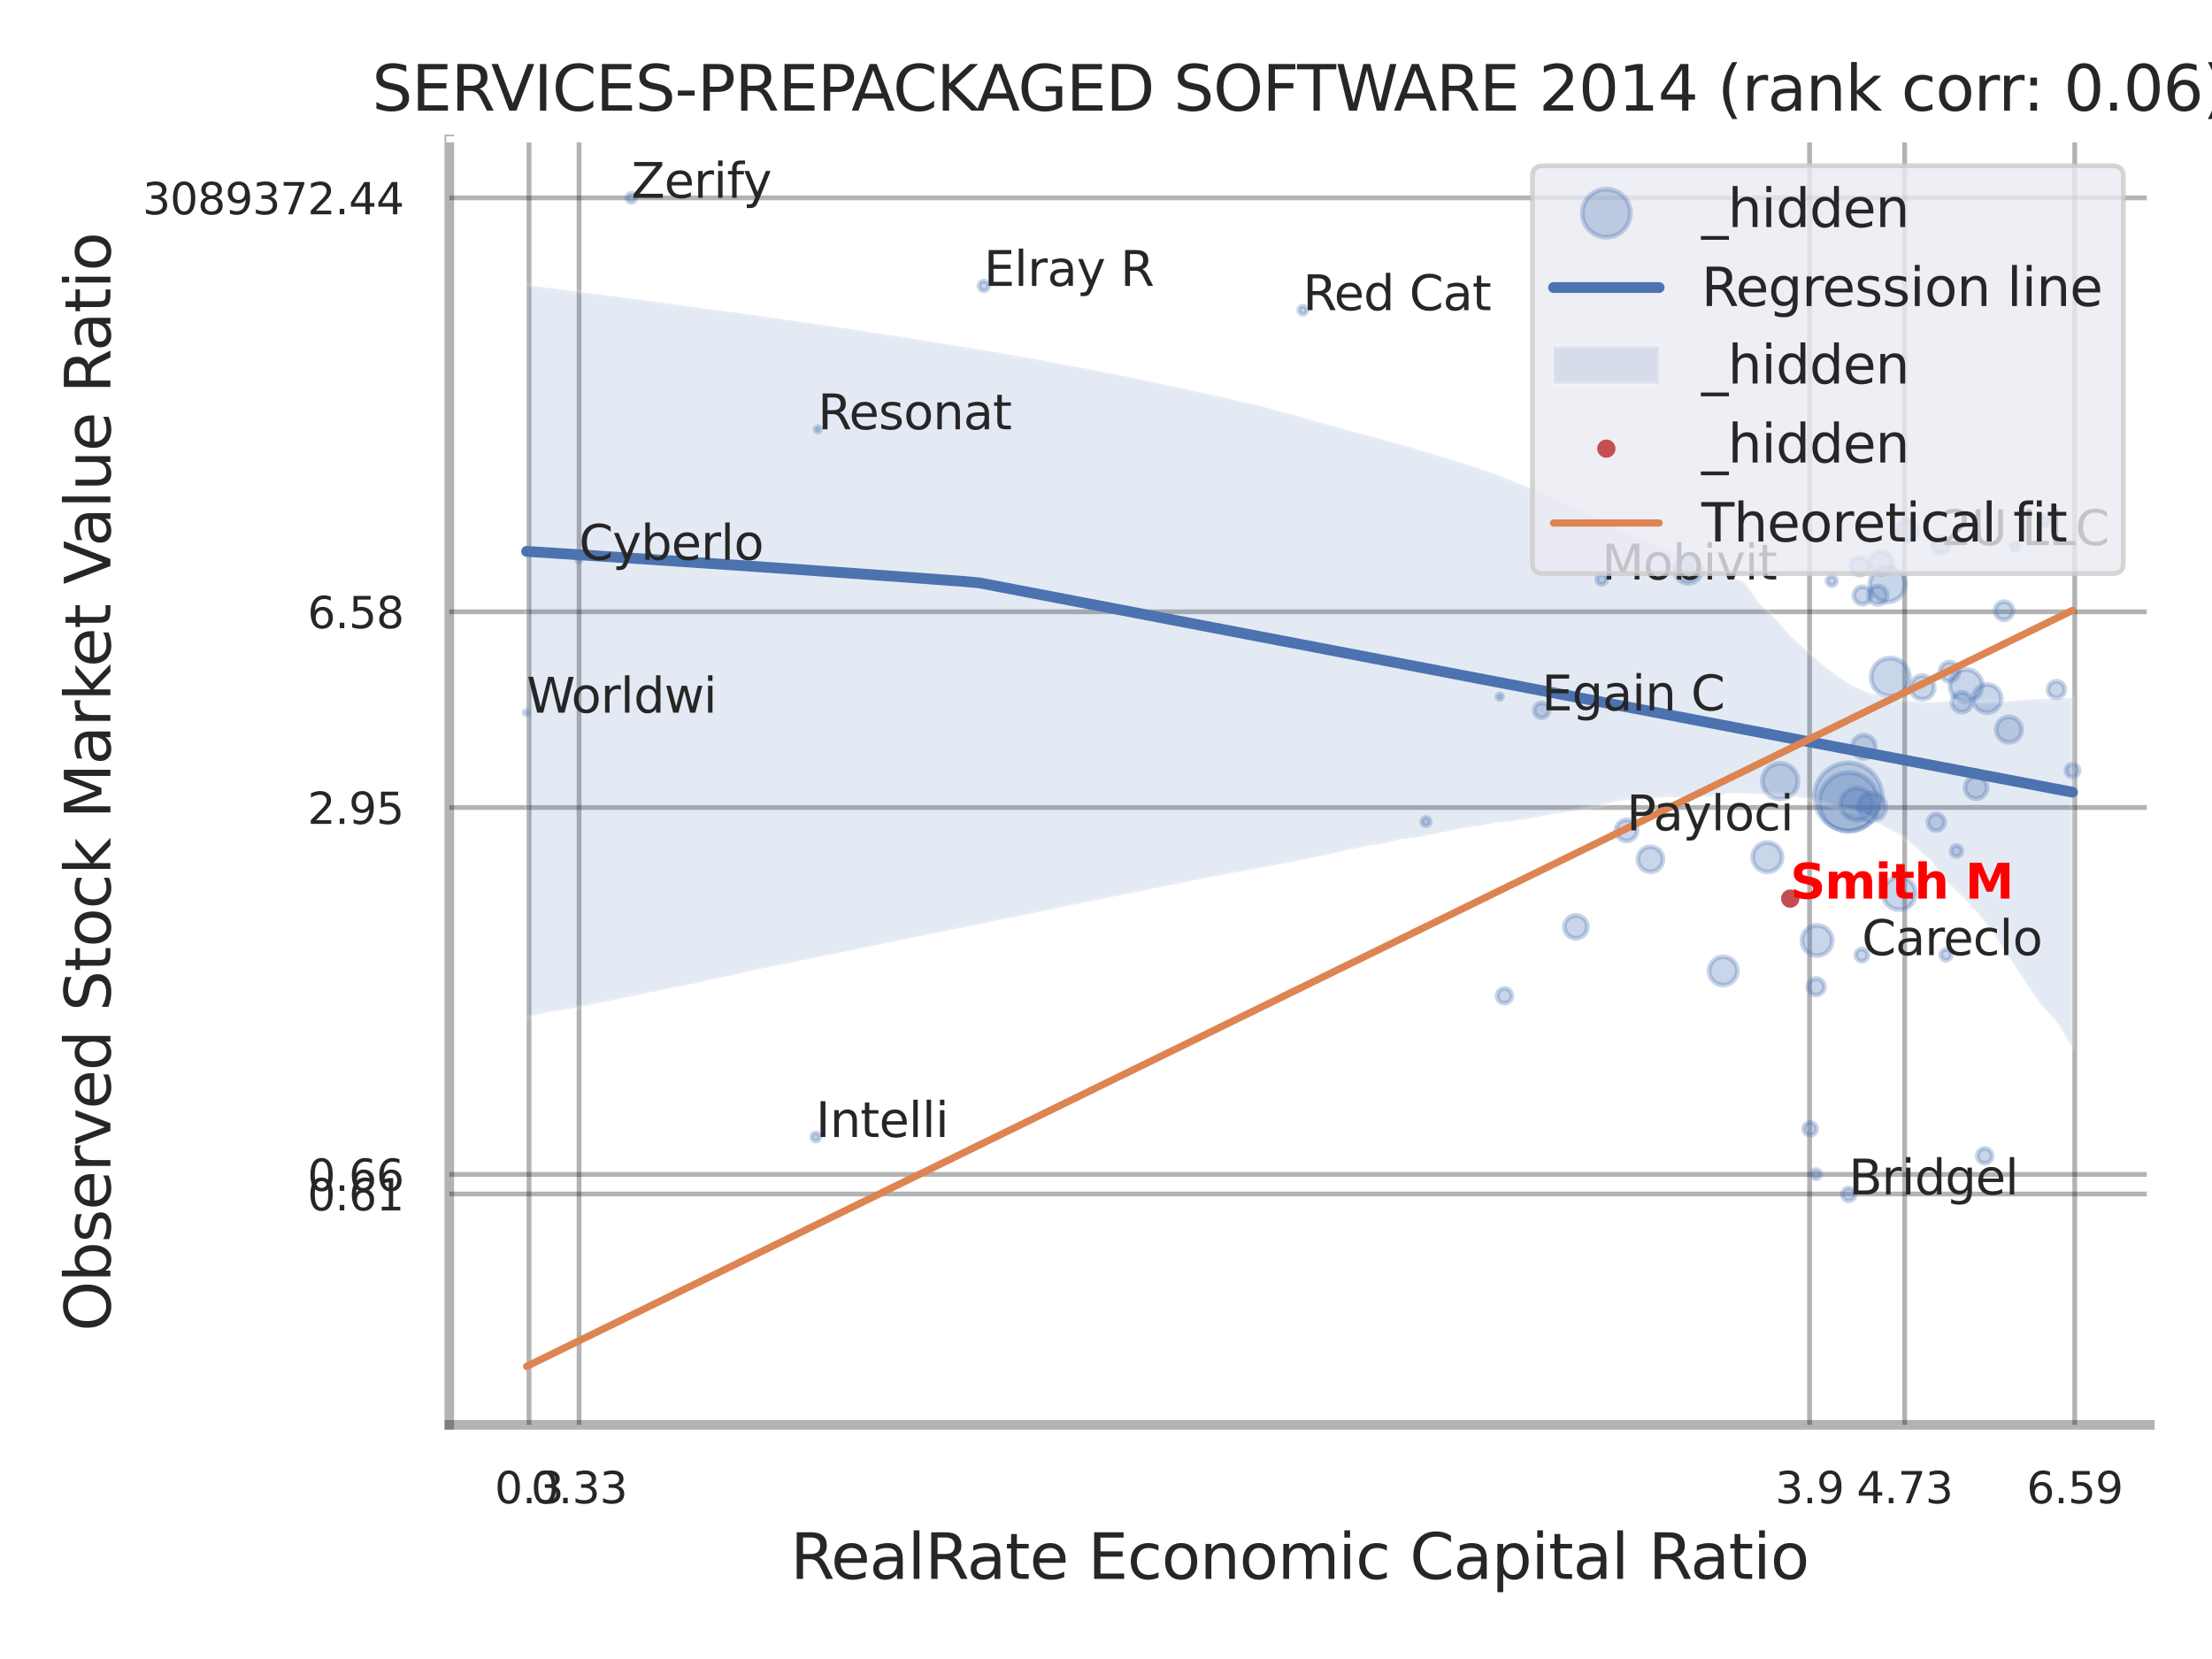 <?xml version="1.0" encoding="utf-8" standalone="no"?>
<!DOCTYPE svg PUBLIC "-//W3C//DTD SVG 1.1//EN"
  "http://www.w3.org/Graphics/SVG/1.1/DTD/svg11.dtd">
<svg xmlns:xlink="http://www.w3.org/1999/xlink" width="460.8pt" height="345.6pt" viewBox="0 0 460.8 345.6" xmlns="http://www.w3.org/2000/svg" version="1.1">
 <defs>
  <style type="text/css">*{stroke-linejoin: round; stroke-linecap: butt}</style>
 </defs>
 <g id="figure_1">
  <g id="patch_1">
   <path d="M 0 345.6 
L 460.8 345.6 
L 460.8 0 
L 0 0 
z
" style="fill: #ffffff"/>
  </g>
  <g id="axes_1">
   <g id="patch_2">
    <path d="M 93.6 296.82 
L 447.84 296.82 
L 447.84 29.04 
L 93.6 29.04 
z
" style="fill: #ffffff"/>
   </g>
   <g id="matplotlib.axis_1">
    <g id="xtick_1">
     <g id="line2d_1">
      <path d="M 110.206 296.82 
L 110.206 29.04 
" clip-path="url(#p8e86ef9e0b)" style="fill: none; stroke: #000000; stroke-opacity: 0.3; stroke-linecap: round"/>
     </g>
     <g id="text_1">
      <!-- 0.3 -->
      <g style="fill: #262626" transform="translate(103.05 313.159) scale(0.09 -0.09)">
       <defs>
        <path id="DejaVuSans-30" d="M 2034 4250 
Q 1547 4250 1301 3770 
Q 1056 3291 1056 2328 
Q 1056 1369 1301 889 
Q 1547 409 2034 409 
Q 2525 409 2770 889 
Q 3016 1369 3016 2328 
Q 3016 3291 2770 3770 
Q 2525 4250 2034 4250 
z
M 2034 4750 
Q 2819 4750 3233 4129 
Q 3647 3509 3647 2328 
Q 3647 1150 3233 529 
Q 2819 -91 2034 -91 
Q 1250 -91 836 529 
Q 422 1150 422 2328 
Q 422 3509 836 4129 
Q 1250 4750 2034 4750 
z
" transform="scale(0.016)"/>
        <path id="DejaVuSans-2e" d="M 684 794 
L 1344 794 
L 1344 0 
L 684 0 
L 684 794 
z
" transform="scale(0.016)"/>
        <path id="DejaVuSans-33" d="M 2597 2516 
Q 3050 2419 3304 2112 
Q 3559 1806 3559 1356 
Q 3559 666 3084 287 
Q 2609 -91 1734 -91 
Q 1441 -91 1130 -33 
Q 819 25 488 141 
L 488 750 
Q 750 597 1062 519 
Q 1375 441 1716 441 
Q 2309 441 2620 675 
Q 2931 909 2931 1356 
Q 2931 1769 2642 2001 
Q 2353 2234 1838 2234 
L 1294 2234 
L 1294 2753 
L 1863 2753 
Q 2328 2753 2575 2939 
Q 2822 3125 2822 3475 
Q 2822 3834 2567 4026 
Q 2313 4219 1838 4219 
Q 1578 4219 1281 4162 
Q 984 4106 628 3988 
L 628 4550 
Q 988 4650 1302 4700 
Q 1616 4750 1894 4750 
Q 2613 4750 3031 4423 
Q 3450 4097 3450 3541 
Q 3450 3153 3228 2886 
Q 3006 2619 2597 2516 
z
" transform="scale(0.016)"/>
       </defs>
       <use xlink:href="#DejaVuSans-30"/>
       <use xlink:href="#DejaVuSans-2e" transform="translate(63.623 0)"/>
       <use xlink:href="#DejaVuSans-33" transform="translate(95.41 0)"/>
      </g>
     </g>
    </g>
    <g id="xtick_2">
     <g id="line2d_2">
      <path d="M 120.627 296.82 
L 120.627 29.04 
" clip-path="url(#p8e86ef9e0b)" style="fill: none; stroke: #000000; stroke-opacity: 0.3; stroke-linecap: round"/>
     </g>
     <g id="text_2">
      <!-- 0.33 -->
      <g style="fill: #262626" transform="translate(110.607 313.159) scale(0.09 -0.09)">
       <use xlink:href="#DejaVuSans-30"/>
       <use xlink:href="#DejaVuSans-2e" transform="translate(63.623 0)"/>
       <use xlink:href="#DejaVuSans-33" transform="translate(95.41 0)"/>
       <use xlink:href="#DejaVuSans-33" transform="translate(159.033 0)"/>
      </g>
     </g>
    </g>
    <g id="xtick_3">
     <g id="line2d_3">
      <path d="M 376.975 296.82 
L 376.975 29.04 
" clip-path="url(#p8e86ef9e0b)" style="fill: none; stroke: #000000; stroke-opacity: 0.3; stroke-linecap: round"/>
     </g>
     <g id="text_3">
      <!-- 3.9 -->
      <g style="fill: #262626" transform="translate(369.819 313.159) scale(0.09 -0.09)">
       <defs>
        <path id="DejaVuSans-39" d="M 703 97 
L 703 672 
Q 941 559 1184 500 
Q 1428 441 1663 441 
Q 2288 441 2617 861 
Q 2947 1281 2994 2138 
Q 2813 1869 2534 1725 
Q 2256 1581 1919 1581 
Q 1219 1581 811 2004 
Q 403 2428 403 3163 
Q 403 3881 828 4315 
Q 1253 4750 1959 4750 
Q 2769 4750 3195 4129 
Q 3622 3509 3622 2328 
Q 3622 1225 3098 567 
Q 2575 -91 1691 -91 
Q 1453 -91 1209 -44 
Q 966 3 703 97 
z
M 1959 2075 
Q 2384 2075 2632 2365 
Q 2881 2656 2881 3163 
Q 2881 3666 2632 3958 
Q 2384 4250 1959 4250 
Q 1534 4250 1286 3958 
Q 1038 3666 1038 3163 
Q 1038 2656 1286 2365 
Q 1534 2075 1959 2075 
z
" transform="scale(0.016)"/>
       </defs>
       <use xlink:href="#DejaVuSans-33"/>
       <use xlink:href="#DejaVuSans-2e" transform="translate(63.623 0)"/>
       <use xlink:href="#DejaVuSans-39" transform="translate(95.41 0)"/>
      </g>
     </g>
    </g>
    <g id="xtick_4">
     <g id="line2d_4">
      <path d="M 396.775 296.82 
L 396.775 29.04 
" clip-path="url(#p8e86ef9e0b)" style="fill: none; stroke: #000000; stroke-opacity: 0.3; stroke-linecap: round"/>
     </g>
     <g id="text_4">
      <!-- 4.73 -->
      <g style="fill: #262626" transform="translate(386.755 313.159) scale(0.09 -0.09)">
       <defs>
        <path id="DejaVuSans-34" d="M 2419 4116 
L 825 1625 
L 2419 1625 
L 2419 4116 
z
M 2253 4666 
L 3047 4666 
L 3047 1625 
L 3713 1625 
L 3713 1100 
L 3047 1100 
L 3047 0 
L 2419 0 
L 2419 1100 
L 313 1100 
L 313 1709 
L 2253 4666 
z
" transform="scale(0.016)"/>
        <path id="DejaVuSans-37" d="M 525 4666 
L 3525 4666 
L 3525 4397 
L 1831 0 
L 1172 0 
L 2766 4134 
L 525 4134 
L 525 4666 
z
" transform="scale(0.016)"/>
       </defs>
       <use xlink:href="#DejaVuSans-34"/>
       <use xlink:href="#DejaVuSans-2e" transform="translate(63.623 0)"/>
       <use xlink:href="#DejaVuSans-37" transform="translate(95.41 0)"/>
       <use xlink:href="#DejaVuSans-33" transform="translate(159.033 0)"/>
      </g>
     </g>
    </g>
    <g id="xtick_5">
     <g id="line2d_5">
      <path d="M 432.205 296.82 
L 432.205 29.04 
" clip-path="url(#p8e86ef9e0b)" style="fill: none; stroke: #000000; stroke-opacity: 0.3; stroke-linecap: round"/>
     </g>
     <g id="text_5">
      <!-- 6.59 -->
      <g style="fill: #262626" transform="translate(422.185 313.159) scale(0.09 -0.09)">
       <defs>
        <path id="DejaVuSans-36" d="M 2113 2584 
Q 1688 2584 1439 2293 
Q 1191 2003 1191 1497 
Q 1191 994 1439 701 
Q 1688 409 2113 409 
Q 2538 409 2786 701 
Q 3034 994 3034 1497 
Q 3034 2003 2786 2293 
Q 2538 2584 2113 2584 
z
M 3366 4563 
L 3366 3988 
Q 3128 4100 2886 4159 
Q 2644 4219 2406 4219 
Q 1781 4219 1451 3797 
Q 1122 3375 1075 2522 
Q 1259 2794 1537 2939 
Q 1816 3084 2150 3084 
Q 2853 3084 3261 2657 
Q 3669 2231 3669 1497 
Q 3669 778 3244 343 
Q 2819 -91 2113 -91 
Q 1303 -91 875 529 
Q 447 1150 447 2328 
Q 447 3434 972 4092 
Q 1497 4750 2381 4750 
Q 2619 4750 2861 4703 
Q 3103 4656 3366 4563 
z
" transform="scale(0.016)"/>
        <path id="DejaVuSans-35" d="M 691 4666 
L 3169 4666 
L 3169 4134 
L 1269 4134 
L 1269 2991 
Q 1406 3038 1543 3061 
Q 1681 3084 1819 3084 
Q 2600 3084 3056 2656 
Q 3513 2228 3513 1497 
Q 3513 744 3044 326 
Q 2575 -91 1722 -91 
Q 1428 -91 1123 -41 
Q 819 9 494 109 
L 494 744 
Q 775 591 1075 516 
Q 1375 441 1709 441 
Q 2250 441 2565 725 
Q 2881 1009 2881 1497 
Q 2881 1984 2565 2268 
Q 2250 2553 1709 2553 
Q 1456 2553 1204 2497 
Q 953 2441 691 2322 
L 691 4666 
z
" transform="scale(0.016)"/>
       </defs>
       <use xlink:href="#DejaVuSans-36"/>
       <use xlink:href="#DejaVuSans-2e" transform="translate(63.623 0)"/>
       <use xlink:href="#DejaVuSans-35" transform="translate(95.41 0)"/>
       <use xlink:href="#DejaVuSans-39" transform="translate(159.033 0)"/>
      </g>
     </g>
    </g>
    <g id="xtick_6"/>
    <g id="xtick_7"/>
    <g id="text_6">
     <!-- RealRate Economic Capital Ratio -->
     <g style="fill: #262626" transform="translate(164.666 328.908) scale(0.13 -0.13)">
      <defs>
       <path id="DejaVuSans-52" d="M 2841 2188 
Q 3044 2119 3236 1894 
Q 3428 1669 3622 1275 
L 4263 0 
L 3584 0 
L 2988 1197 
Q 2756 1666 2539 1819 
Q 2322 1972 1947 1972 
L 1259 1972 
L 1259 0 
L 628 0 
L 628 4666 
L 2053 4666 
Q 2853 4666 3247 4331 
Q 3641 3997 3641 3322 
Q 3641 2881 3436 2590 
Q 3231 2300 2841 2188 
z
M 1259 4147 
L 1259 2491 
L 2053 2491 
Q 2509 2491 2742 2702 
Q 2975 2913 2975 3322 
Q 2975 3731 2742 3939 
Q 2509 4147 2053 4147 
L 1259 4147 
z
" transform="scale(0.016)"/>
       <path id="DejaVuSans-65" d="M 3597 1894 
L 3597 1613 
L 953 1613 
Q 991 1019 1311 708 
Q 1631 397 2203 397 
Q 2534 397 2845 478 
Q 3156 559 3463 722 
L 3463 178 
Q 3153 47 2828 -22 
Q 2503 -91 2169 -91 
Q 1331 -91 842 396 
Q 353 884 353 1716 
Q 353 2575 817 3079 
Q 1281 3584 2069 3584 
Q 2775 3584 3186 3129 
Q 3597 2675 3597 1894 
z
M 3022 2063 
Q 3016 2534 2758 2815 
Q 2500 3097 2075 3097 
Q 1594 3097 1305 2825 
Q 1016 2553 972 2059 
L 3022 2063 
z
" transform="scale(0.016)"/>
       <path id="DejaVuSans-61" d="M 2194 1759 
Q 1497 1759 1228 1600 
Q 959 1441 959 1056 
Q 959 750 1161 570 
Q 1363 391 1709 391 
Q 2188 391 2477 730 
Q 2766 1069 2766 1631 
L 2766 1759 
L 2194 1759 
z
M 3341 1997 
L 3341 0 
L 2766 0 
L 2766 531 
Q 2569 213 2275 61 
Q 1981 -91 1556 -91 
Q 1019 -91 701 211 
Q 384 513 384 1019 
Q 384 1609 779 1909 
Q 1175 2209 1959 2209 
L 2766 2209 
L 2766 2266 
Q 2766 2663 2505 2880 
Q 2244 3097 1772 3097 
Q 1472 3097 1187 3025 
Q 903 2953 641 2809 
L 641 3341 
Q 956 3463 1253 3523 
Q 1550 3584 1831 3584 
Q 2591 3584 2966 3190 
Q 3341 2797 3341 1997 
z
" transform="scale(0.016)"/>
       <path id="DejaVuSans-6c" d="M 603 4863 
L 1178 4863 
L 1178 0 
L 603 0 
L 603 4863 
z
" transform="scale(0.016)"/>
       <path id="DejaVuSans-74" d="M 1172 4494 
L 1172 3500 
L 2356 3500 
L 2356 3053 
L 1172 3053 
L 1172 1153 
Q 1172 725 1289 603 
Q 1406 481 1766 481 
L 2356 481 
L 2356 0 
L 1766 0 
Q 1100 0 847 248 
Q 594 497 594 1153 
L 594 3053 
L 172 3053 
L 172 3500 
L 594 3500 
L 594 4494 
L 1172 4494 
z
" transform="scale(0.016)"/>
       <path id="DejaVuSans-20" transform="scale(0.016)"/>
       <path id="DejaVuSans-45" d="M 628 4666 
L 3578 4666 
L 3578 4134 
L 1259 4134 
L 1259 2753 
L 3481 2753 
L 3481 2222 
L 1259 2222 
L 1259 531 
L 3634 531 
L 3634 0 
L 628 0 
L 628 4666 
z
" transform="scale(0.016)"/>
       <path id="DejaVuSans-63" d="M 3122 3366 
L 3122 2828 
Q 2878 2963 2633 3030 
Q 2388 3097 2138 3097 
Q 1578 3097 1268 2742 
Q 959 2388 959 1747 
Q 959 1106 1268 751 
Q 1578 397 2138 397 
Q 2388 397 2633 464 
Q 2878 531 3122 666 
L 3122 134 
Q 2881 22 2623 -34 
Q 2366 -91 2075 -91 
Q 1284 -91 818 406 
Q 353 903 353 1747 
Q 353 2603 823 3093 
Q 1294 3584 2113 3584 
Q 2378 3584 2631 3529 
Q 2884 3475 3122 3366 
z
" transform="scale(0.016)"/>
       <path id="DejaVuSans-6f" d="M 1959 3097 
Q 1497 3097 1228 2736 
Q 959 2375 959 1747 
Q 959 1119 1226 758 
Q 1494 397 1959 397 
Q 2419 397 2687 759 
Q 2956 1122 2956 1747 
Q 2956 2369 2687 2733 
Q 2419 3097 1959 3097 
z
M 1959 3584 
Q 2709 3584 3137 3096 
Q 3566 2609 3566 1747 
Q 3566 888 3137 398 
Q 2709 -91 1959 -91 
Q 1206 -91 779 398 
Q 353 888 353 1747 
Q 353 2609 779 3096 
Q 1206 3584 1959 3584 
z
" transform="scale(0.016)"/>
       <path id="DejaVuSans-6e" d="M 3513 2113 
L 3513 0 
L 2938 0 
L 2938 2094 
Q 2938 2591 2744 2837 
Q 2550 3084 2163 3084 
Q 1697 3084 1428 2787 
Q 1159 2491 1159 1978 
L 1159 0 
L 581 0 
L 581 3500 
L 1159 3500 
L 1159 2956 
Q 1366 3272 1645 3428 
Q 1925 3584 2291 3584 
Q 2894 3584 3203 3211 
Q 3513 2838 3513 2113 
z
" transform="scale(0.016)"/>
       <path id="DejaVuSans-6d" d="M 3328 2828 
Q 3544 3216 3844 3400 
Q 4144 3584 4550 3584 
Q 5097 3584 5394 3201 
Q 5691 2819 5691 2113 
L 5691 0 
L 5113 0 
L 5113 2094 
Q 5113 2597 4934 2840 
Q 4756 3084 4391 3084 
Q 3944 3084 3684 2787 
Q 3425 2491 3425 1978 
L 3425 0 
L 2847 0 
L 2847 2094 
Q 2847 2600 2669 2842 
Q 2491 3084 2119 3084 
Q 1678 3084 1418 2786 
Q 1159 2488 1159 1978 
L 1159 0 
L 581 0 
L 581 3500 
L 1159 3500 
L 1159 2956 
Q 1356 3278 1631 3431 
Q 1906 3584 2284 3584 
Q 2666 3584 2933 3390 
Q 3200 3197 3328 2828 
z
" transform="scale(0.016)"/>
       <path id="DejaVuSans-69" d="M 603 3500 
L 1178 3500 
L 1178 0 
L 603 0 
L 603 3500 
z
M 603 4863 
L 1178 4863 
L 1178 4134 
L 603 4134 
L 603 4863 
z
" transform="scale(0.016)"/>
       <path id="DejaVuSans-43" d="M 4122 4306 
L 4122 3641 
Q 3803 3938 3442 4084 
Q 3081 4231 2675 4231 
Q 1875 4231 1450 3742 
Q 1025 3253 1025 2328 
Q 1025 1406 1450 917 
Q 1875 428 2675 428 
Q 3081 428 3442 575 
Q 3803 722 4122 1019 
L 4122 359 
Q 3791 134 3420 21 
Q 3050 -91 2638 -91 
Q 1578 -91 968 557 
Q 359 1206 359 2328 
Q 359 3453 968 4101 
Q 1578 4750 2638 4750 
Q 3056 4750 3426 4639 
Q 3797 4528 4122 4306 
z
" transform="scale(0.016)"/>
       <path id="DejaVuSans-70" d="M 1159 525 
L 1159 -1331 
L 581 -1331 
L 581 3500 
L 1159 3500 
L 1159 2969 
Q 1341 3281 1617 3432 
Q 1894 3584 2278 3584 
Q 2916 3584 3314 3078 
Q 3713 2572 3713 1747 
Q 3713 922 3314 415 
Q 2916 -91 2278 -91 
Q 1894 -91 1617 61 
Q 1341 213 1159 525 
z
M 3116 1747 
Q 3116 2381 2855 2742 
Q 2594 3103 2138 3103 
Q 1681 3103 1420 2742 
Q 1159 2381 1159 1747 
Q 1159 1113 1420 752 
Q 1681 391 2138 391 
Q 2594 391 2855 752 
Q 3116 1113 3116 1747 
z
" transform="scale(0.016)"/>
      </defs>
      <use xlink:href="#DejaVuSans-52"/>
      <use xlink:href="#DejaVuSans-65" transform="translate(64.982 0)"/>
      <use xlink:href="#DejaVuSans-61" transform="translate(126.506 0)"/>
      <use xlink:href="#DejaVuSans-6c" transform="translate(187.785 0)"/>
      <use xlink:href="#DejaVuSans-52" transform="translate(215.568 0)"/>
      <use xlink:href="#DejaVuSans-61" transform="translate(282.801 0)"/>
      <use xlink:href="#DejaVuSans-74" transform="translate(344.08 0)"/>
      <use xlink:href="#DejaVuSans-65" transform="translate(383.289 0)"/>
      <use xlink:href="#DejaVuSans-20" transform="translate(444.812 0)"/>
      <use xlink:href="#DejaVuSans-45" transform="translate(476.6 0)"/>
      <use xlink:href="#DejaVuSans-63" transform="translate(539.783 0)"/>
      <use xlink:href="#DejaVuSans-6f" transform="translate(594.764 0)"/>
      <use xlink:href="#DejaVuSans-6e" transform="translate(655.945 0)"/>
      <use xlink:href="#DejaVuSans-6f" transform="translate(719.324 0)"/>
      <use xlink:href="#DejaVuSans-6d" transform="translate(780.506 0)"/>
      <use xlink:href="#DejaVuSans-69" transform="translate(877.918 0)"/>
      <use xlink:href="#DejaVuSans-63" transform="translate(905.701 0)"/>
      <use xlink:href="#DejaVuSans-20" transform="translate(960.682 0)"/>
      <use xlink:href="#DejaVuSans-43" transform="translate(992.469 0)"/>
      <use xlink:href="#DejaVuSans-61" transform="translate(1062.293 0)"/>
      <use xlink:href="#DejaVuSans-70" transform="translate(1123.572 0)"/>
      <use xlink:href="#DejaVuSans-69" transform="translate(1187.049 0)"/>
      <use xlink:href="#DejaVuSans-74" transform="translate(1214.832 0)"/>
      <use xlink:href="#DejaVuSans-61" transform="translate(1254.041 0)"/>
      <use xlink:href="#DejaVuSans-6c" transform="translate(1315.32 0)"/>
      <use xlink:href="#DejaVuSans-20" transform="translate(1343.104 0)"/>
      <use xlink:href="#DejaVuSans-52" transform="translate(1374.891 0)"/>
      <use xlink:href="#DejaVuSans-61" transform="translate(1442.123 0)"/>
      <use xlink:href="#DejaVuSans-74" transform="translate(1503.402 0)"/>
      <use xlink:href="#DejaVuSans-69" transform="translate(1542.611 0)"/>
      <use xlink:href="#DejaVuSans-6f" transform="translate(1570.395 0)"/>
     </g>
    </g>
   </g>
   <g id="matplotlib.axis_2">
    <g id="ytick_1">
     <g id="line2d_6">
      <path d="M 93.6 248.729 
L 447.84 248.729 
" clip-path="url(#p8e86ef9e0b)" style="fill: none; stroke: #000000; stroke-opacity: 0.3; stroke-linecap: round"/>
     </g>
     <g id="text_7">
      <!-- 0.61 -->
      <g style="fill: #262626" transform="translate(64.061 252.149) scale(0.09 -0.09)">
       <defs>
        <path id="DejaVuSans-31" d="M 794 531 
L 1825 531 
L 1825 4091 
L 703 3866 
L 703 4441 
L 1819 4666 
L 2450 4666 
L 2450 531 
L 3481 531 
L 3481 0 
L 794 0 
L 794 531 
z
" transform="scale(0.016)"/>
       </defs>
       <use xlink:href="#DejaVuSans-30"/>
       <use xlink:href="#DejaVuSans-2e" transform="translate(63.623 0)"/>
       <use xlink:href="#DejaVuSans-36" transform="translate(95.41 0)"/>
       <use xlink:href="#DejaVuSans-31" transform="translate(159.033 0)"/>
      </g>
     </g>
    </g>
    <g id="ytick_2">
     <g id="line2d_7">
      <path d="M 93.6 244.653 
L 447.84 244.653 
" clip-path="url(#p8e86ef9e0b)" style="fill: none; stroke: #000000; stroke-opacity: 0.3; stroke-linecap: round"/>
     </g>
     <g id="text_8">
      <!-- 0.66 -->
      <g style="fill: #262626" transform="translate(64.061 248.072) scale(0.09 -0.09)">
       <use xlink:href="#DejaVuSans-30"/>
       <use xlink:href="#DejaVuSans-2e" transform="translate(63.623 0)"/>
       <use xlink:href="#DejaVuSans-36" transform="translate(95.41 0)"/>
       <use xlink:href="#DejaVuSans-36" transform="translate(159.033 0)"/>
      </g>
     </g>
    </g>
    <g id="ytick_3">
     <g id="line2d_8">
      <path d="M 93.6 168.213 
L 447.84 168.213 
" clip-path="url(#p8e86ef9e0b)" style="fill: none; stroke: #000000; stroke-opacity: 0.3; stroke-linecap: round"/>
     </g>
     <g id="text_9">
      <!-- 2.95 -->
      <g style="fill: #262626" transform="translate(64.061 171.632) scale(0.09 -0.09)">
       <defs>
        <path id="DejaVuSans-32" d="M 1228 531 
L 3431 531 
L 3431 0 
L 469 0 
L 469 531 
Q 828 903 1448 1529 
Q 2069 2156 2228 2338 
Q 2531 2678 2651 2914 
Q 2772 3150 2772 3378 
Q 2772 3750 2511 3984 
Q 2250 4219 1831 4219 
Q 1534 4219 1204 4116 
Q 875 4013 500 3803 
L 500 4441 
Q 881 4594 1212 4672 
Q 1544 4750 1819 4750 
Q 2544 4750 2975 4387 
Q 3406 4025 3406 3419 
Q 3406 3131 3298 2873 
Q 3191 2616 2906 2266 
Q 2828 2175 2409 1742 
Q 1991 1309 1228 531 
z
" transform="scale(0.016)"/>
       </defs>
       <use xlink:href="#DejaVuSans-32"/>
       <use xlink:href="#DejaVuSans-2e" transform="translate(63.623 0)"/>
       <use xlink:href="#DejaVuSans-39" transform="translate(95.41 0)"/>
       <use xlink:href="#DejaVuSans-35" transform="translate(159.033 0)"/>
      </g>
     </g>
    </g>
    <g id="ytick_4">
     <g id="line2d_9">
      <path d="M 93.6 127.444 
L 447.84 127.444 
" clip-path="url(#p8e86ef9e0b)" style="fill: none; stroke: #000000; stroke-opacity: 0.3; stroke-linecap: round"/>
     </g>
     <g id="text_10">
      <!-- 6.58 -->
      <g style="fill: #262626" transform="translate(64.061 130.864) scale(0.09 -0.09)">
       <defs>
        <path id="DejaVuSans-38" d="M 2034 2216 
Q 1584 2216 1326 1975 
Q 1069 1734 1069 1313 
Q 1069 891 1326 650 
Q 1584 409 2034 409 
Q 2484 409 2743 651 
Q 3003 894 3003 1313 
Q 3003 1734 2745 1975 
Q 2488 2216 2034 2216 
z
M 1403 2484 
Q 997 2584 770 2862 
Q 544 3141 544 3541 
Q 544 4100 942 4425 
Q 1341 4750 2034 4750 
Q 2731 4750 3128 4425 
Q 3525 4100 3525 3541 
Q 3525 3141 3298 2862 
Q 3072 2584 2669 2484 
Q 3125 2378 3379 2068 
Q 3634 1759 3634 1313 
Q 3634 634 3220 271 
Q 2806 -91 2034 -91 
Q 1263 -91 848 271 
Q 434 634 434 1313 
Q 434 1759 690 2068 
Q 947 2378 1403 2484 
z
M 1172 3481 
Q 1172 3119 1398 2916 
Q 1625 2713 2034 2713 
Q 2441 2713 2670 2916 
Q 2900 3119 2900 3481 
Q 2900 3844 2670 4047 
Q 2441 4250 2034 4250 
Q 1625 4250 1398 4047 
Q 1172 3844 1172 3481 
z
" transform="scale(0.016)"/>
       </defs>
       <use xlink:href="#DejaVuSans-36"/>
       <use xlink:href="#DejaVuSans-2e" transform="translate(63.623 0)"/>
       <use xlink:href="#DejaVuSans-35" transform="translate(95.41 0)"/>
       <use xlink:href="#DejaVuSans-38" transform="translate(159.033 0)"/>
      </g>
     </g>
    </g>
    <g id="ytick_5">
     <g id="line2d_10">
      <path d="M 93.6 41.221 
L 447.84 41.221 
" clip-path="url(#p8e86ef9e0b)" style="fill: none; stroke: #000000; stroke-opacity: 0.3; stroke-linecap: round"/>
     </g>
     <g id="text_11">
      <!-- 3089372.44 -->
      <g style="fill: #262626" transform="translate(29.703 44.64) scale(0.09 -0.09)">
       <use xlink:href="#DejaVuSans-33"/>
       <use xlink:href="#DejaVuSans-30" transform="translate(63.623 0)"/>
       <use xlink:href="#DejaVuSans-38" transform="translate(127.246 0)"/>
       <use xlink:href="#DejaVuSans-39" transform="translate(190.869 0)"/>
       <use xlink:href="#DejaVuSans-33" transform="translate(254.492 0)"/>
       <use xlink:href="#DejaVuSans-37" transform="translate(318.115 0)"/>
       <use xlink:href="#DejaVuSans-32" transform="translate(381.738 0)"/>
       <use xlink:href="#DejaVuSans-2e" transform="translate(445.361 0)"/>
       <use xlink:href="#DejaVuSans-34" transform="translate(477.148 0)"/>
       <use xlink:href="#DejaVuSans-34" transform="translate(540.771 0)"/>
      </g>
     </g>
    </g>
    <g id="ytick_6"/>
    <g id="ytick_7"/>
    <g id="ytick_8"/>
    <g id="text_12">
     <!-- Observed Stock Market Value Ratio -->
     <g style="fill: #262626" transform="translate(23 277.332) rotate(-90) scale(0.13 -0.13)">
      <defs>
       <path id="DejaVuSans-4f" d="M 2522 4238 
Q 1834 4238 1429 3725 
Q 1025 3213 1025 2328 
Q 1025 1447 1429 934 
Q 1834 422 2522 422 
Q 3209 422 3611 934 
Q 4013 1447 4013 2328 
Q 4013 3213 3611 3725 
Q 3209 4238 2522 4238 
z
M 2522 4750 
Q 3503 4750 4090 4092 
Q 4678 3434 4678 2328 
Q 4678 1225 4090 567 
Q 3503 -91 2522 -91 
Q 1538 -91 948 565 
Q 359 1222 359 2328 
Q 359 3434 948 4092 
Q 1538 4750 2522 4750 
z
" transform="scale(0.016)"/>
       <path id="DejaVuSans-62" d="M 3116 1747 
Q 3116 2381 2855 2742 
Q 2594 3103 2138 3103 
Q 1681 3103 1420 2742 
Q 1159 2381 1159 1747 
Q 1159 1113 1420 752 
Q 1681 391 2138 391 
Q 2594 391 2855 752 
Q 3116 1113 3116 1747 
z
M 1159 2969 
Q 1341 3281 1617 3432 
Q 1894 3584 2278 3584 
Q 2916 3584 3314 3078 
Q 3713 2572 3713 1747 
Q 3713 922 3314 415 
Q 2916 -91 2278 -91 
Q 1894 -91 1617 61 
Q 1341 213 1159 525 
L 1159 0 
L 581 0 
L 581 4863 
L 1159 4863 
L 1159 2969 
z
" transform="scale(0.016)"/>
       <path id="DejaVuSans-73" d="M 2834 3397 
L 2834 2853 
Q 2591 2978 2328 3040 
Q 2066 3103 1784 3103 
Q 1356 3103 1142 2972 
Q 928 2841 928 2578 
Q 928 2378 1081 2264 
Q 1234 2150 1697 2047 
L 1894 2003 
Q 2506 1872 2764 1633 
Q 3022 1394 3022 966 
Q 3022 478 2636 193 
Q 2250 -91 1575 -91 
Q 1294 -91 989 -36 
Q 684 19 347 128 
L 347 722 
Q 666 556 975 473 
Q 1284 391 1588 391 
Q 1994 391 2212 530 
Q 2431 669 2431 922 
Q 2431 1156 2273 1281 
Q 2116 1406 1581 1522 
L 1381 1569 
Q 847 1681 609 1914 
Q 372 2147 372 2553 
Q 372 3047 722 3315 
Q 1072 3584 1716 3584 
Q 2034 3584 2315 3537 
Q 2597 3491 2834 3397 
z
" transform="scale(0.016)"/>
       <path id="DejaVuSans-72" d="M 2631 2963 
Q 2534 3019 2420 3045 
Q 2306 3072 2169 3072 
Q 1681 3072 1420 2755 
Q 1159 2438 1159 1844 
L 1159 0 
L 581 0 
L 581 3500 
L 1159 3500 
L 1159 2956 
Q 1341 3275 1631 3429 
Q 1922 3584 2338 3584 
Q 2397 3584 2469 3576 
Q 2541 3569 2628 3553 
L 2631 2963 
z
" transform="scale(0.016)"/>
       <path id="DejaVuSans-76" d="M 191 3500 
L 800 3500 
L 1894 563 
L 2988 3500 
L 3597 3500 
L 2284 0 
L 1503 0 
L 191 3500 
z
" transform="scale(0.016)"/>
       <path id="DejaVuSans-64" d="M 2906 2969 
L 2906 4863 
L 3481 4863 
L 3481 0 
L 2906 0 
L 2906 525 
Q 2725 213 2448 61 
Q 2172 -91 1784 -91 
Q 1150 -91 751 415 
Q 353 922 353 1747 
Q 353 2572 751 3078 
Q 1150 3584 1784 3584 
Q 2172 3584 2448 3432 
Q 2725 3281 2906 2969 
z
M 947 1747 
Q 947 1113 1208 752 
Q 1469 391 1925 391 
Q 2381 391 2643 752 
Q 2906 1113 2906 1747 
Q 2906 2381 2643 2742 
Q 2381 3103 1925 3103 
Q 1469 3103 1208 2742 
Q 947 2381 947 1747 
z
" transform="scale(0.016)"/>
       <path id="DejaVuSans-53" d="M 3425 4513 
L 3425 3897 
Q 3066 4069 2747 4153 
Q 2428 4238 2131 4238 
Q 1616 4238 1336 4038 
Q 1056 3838 1056 3469 
Q 1056 3159 1242 3001 
Q 1428 2844 1947 2747 
L 2328 2669 
Q 3034 2534 3370 2195 
Q 3706 1856 3706 1288 
Q 3706 609 3251 259 
Q 2797 -91 1919 -91 
Q 1588 -91 1214 -16 
Q 841 59 441 206 
L 441 856 
Q 825 641 1194 531 
Q 1563 422 1919 422 
Q 2459 422 2753 634 
Q 3047 847 3047 1241 
Q 3047 1584 2836 1778 
Q 2625 1972 2144 2069 
L 1759 2144 
Q 1053 2284 737 2584 
Q 422 2884 422 3419 
Q 422 4038 858 4394 
Q 1294 4750 2059 4750 
Q 2388 4750 2728 4690 
Q 3069 4631 3425 4513 
z
" transform="scale(0.016)"/>
       <path id="DejaVuSans-6b" d="M 581 4863 
L 1159 4863 
L 1159 1991 
L 2875 3500 
L 3609 3500 
L 1753 1863 
L 3688 0 
L 2938 0 
L 1159 1709 
L 1159 0 
L 581 0 
L 581 4863 
z
" transform="scale(0.016)"/>
       <path id="DejaVuSans-4d" d="M 628 4666 
L 1569 4666 
L 2759 1491 
L 3956 4666 
L 4897 4666 
L 4897 0 
L 4281 0 
L 4281 4097 
L 3078 897 
L 2444 897 
L 1241 4097 
L 1241 0 
L 628 0 
L 628 4666 
z
" transform="scale(0.016)"/>
       <path id="DejaVuSans-56" d="M 1831 0 
L 50 4666 
L 709 4666 
L 2188 738 
L 3669 4666 
L 4325 4666 
L 2547 0 
L 1831 0 
z
" transform="scale(0.016)"/>
       <path id="DejaVuSans-75" d="M 544 1381 
L 544 3500 
L 1119 3500 
L 1119 1403 
Q 1119 906 1312 657 
Q 1506 409 1894 409 
Q 2359 409 2629 706 
Q 2900 1003 2900 1516 
L 2900 3500 
L 3475 3500 
L 3475 0 
L 2900 0 
L 2900 538 
Q 2691 219 2414 64 
Q 2138 -91 1772 -91 
Q 1169 -91 856 284 
Q 544 659 544 1381 
z
M 1991 3584 
L 1991 3584 
z
" transform="scale(0.016)"/>
      </defs>
      <use xlink:href="#DejaVuSans-4f"/>
      <use xlink:href="#DejaVuSans-62" transform="translate(78.711 0)"/>
      <use xlink:href="#DejaVuSans-73" transform="translate(142.188 0)"/>
      <use xlink:href="#DejaVuSans-65" transform="translate(194.287 0)"/>
      <use xlink:href="#DejaVuSans-72" transform="translate(255.811 0)"/>
      <use xlink:href="#DejaVuSans-76" transform="translate(296.924 0)"/>
      <use xlink:href="#DejaVuSans-65" transform="translate(356.104 0)"/>
      <use xlink:href="#DejaVuSans-64" transform="translate(417.627 0)"/>
      <use xlink:href="#DejaVuSans-20" transform="translate(481.104 0)"/>
      <use xlink:href="#DejaVuSans-53" transform="translate(512.891 0)"/>
      <use xlink:href="#DejaVuSans-74" transform="translate(576.367 0)"/>
      <use xlink:href="#DejaVuSans-6f" transform="translate(615.576 0)"/>
      <use xlink:href="#DejaVuSans-63" transform="translate(676.758 0)"/>
      <use xlink:href="#DejaVuSans-6b" transform="translate(731.738 0)"/>
      <use xlink:href="#DejaVuSans-20" transform="translate(789.648 0)"/>
      <use xlink:href="#DejaVuSans-4d" transform="translate(821.436 0)"/>
      <use xlink:href="#DejaVuSans-61" transform="translate(907.715 0)"/>
      <use xlink:href="#DejaVuSans-72" transform="translate(968.994 0)"/>
      <use xlink:href="#DejaVuSans-6b" transform="translate(1010.107 0)"/>
      <use xlink:href="#DejaVuSans-65" transform="translate(1064.393 0)"/>
      <use xlink:href="#DejaVuSans-74" transform="translate(1125.916 0)"/>
      <use xlink:href="#DejaVuSans-20" transform="translate(1165.125 0)"/>
      <use xlink:href="#DejaVuSans-56" transform="translate(1196.912 0)"/>
      <use xlink:href="#DejaVuSans-61" transform="translate(1257.57 0)"/>
      <use xlink:href="#DejaVuSans-6c" transform="translate(1318.85 0)"/>
      <use xlink:href="#DejaVuSans-75" transform="translate(1346.633 0)"/>
      <use xlink:href="#DejaVuSans-65" transform="translate(1410.012 0)"/>
      <use xlink:href="#DejaVuSans-20" transform="translate(1471.535 0)"/>
      <use xlink:href="#DejaVuSans-52" transform="translate(1503.322 0)"/>
      <use xlink:href="#DejaVuSans-61" transform="translate(1570.555 0)"/>
      <use xlink:href="#DejaVuSans-74" transform="translate(1631.834 0)"/>
      <use xlink:href="#DejaVuSans-69" transform="translate(1671.043 0)"/>
      <use xlink:href="#DejaVuSans-6f" transform="translate(1698.826 0)"/>
     </g>
    </g>
   </g>
   <g id="PathCollection_1">
    <path d="M 407.58 178.405 
C 407.88 178.405 408.168 178.286 408.38 178.074 
C 408.593 177.861 408.712 177.573 408.712 177.273 
C 408.712 176.973 408.593 176.685 408.38 176.473 
C 408.168 176.261 407.88 176.141 407.58 176.141 
C 407.28 176.141 406.992 176.261 406.78 176.473 
C 406.567 176.685 406.448 176.973 406.448 177.273 
C 406.448 177.573 406.567 177.861 406.78 178.074 
C 406.992 178.286 407.28 178.405 407.58 178.405 
z
" clip-path="url(#p8e86ef9e0b)" style="fill: #4c72b0; fill-opacity: 0.3; stroke: #4c72b0; stroke-opacity: 0.3"/>
    <path d="M 370.839 166.419 
C 371.821 166.419 372.764 166.029 373.459 165.334 
C 374.154 164.639 374.544 163.697 374.544 162.714 
C 374.544 161.731 374.154 160.789 373.459 160.094 
C 372.764 159.399 371.821 159.008 370.839 159.008 
C 369.856 159.008 368.913 159.399 368.218 160.094 
C 367.524 160.789 367.133 161.731 367.133 162.714 
C 367.133 163.697 367.524 164.639 368.218 165.334 
C 368.913 166.029 369.856 166.419 370.839 166.419 
z
" clip-path="url(#p8e86ef9e0b)" style="fill: #4c72b0; fill-opacity: 0.3; stroke: #4c72b0; stroke-opacity: 0.3"/>
    <path d="M 403.361 173.019 
C 403.821 173.019 404.262 172.836 404.587 172.511 
C 404.913 172.185 405.096 171.744 405.096 171.284 
C 405.096 170.824 404.913 170.382 404.587 170.057 
C 404.262 169.732 403.821 169.549 403.361 169.549 
C 402.9 169.549 402.459 169.732 402.134 170.057 
C 401.808 170.382 401.626 170.824 401.626 171.284 
C 401.626 171.744 401.808 172.185 402.134 172.511 
C 402.459 172.836 402.9 173.019 403.361 173.019 
z
" clip-path="url(#p8e86ef9e0b)" style="fill: #4c72b0; fill-opacity: 0.3; stroke: #4c72b0; stroke-opacity: 0.3"/>
    <path d="M 297.061 172.038 
C 297.29 172.038 297.51 171.947 297.672 171.785 
C 297.834 171.623 297.925 171.403 297.925 171.174 
C 297.925 170.945 297.834 170.725 297.672 170.563 
C 297.51 170.401 297.29 170.31 297.061 170.31 
C 296.832 170.31 296.613 170.401 296.451 170.563 
C 296.289 170.725 296.198 170.945 296.198 171.174 
C 296.198 171.403 296.289 171.623 296.451 171.785 
C 296.613 171.947 296.832 172.038 297.061 172.038 
z
" clip-path="url(#p8e86ef9e0b)" style="fill: #4c72b0; fill-opacity: 0.3; stroke: #4c72b0; stroke-opacity: 0.3"/>
    <path d="M 271.412 65.449 
C 271.633 65.449 271.845 65.361 272.002 65.205 
C 272.158 65.048 272.246 64.836 272.246 64.615 
C 272.246 64.394 272.158 64.182 272.002 64.025 
C 271.845 63.869 271.633 63.781 271.412 63.781 
C 271.191 63.781 270.979 63.869 270.822 64.025 
C 270.666 64.182 270.578 64.394 270.578 64.615 
C 270.578 64.836 270.666 65.048 270.822 65.205 
C 270.979 65.361 271.191 65.449 271.412 65.449 
z
" clip-path="url(#p8e86ef9e0b)" style="fill: #4c72b0; fill-opacity: 0.3; stroke: #4c72b0; stroke-opacity: 0.3"/>
    <path d="M 409.587 146.189 
C 410.48 146.189 411.336 145.835 411.967 145.203 
C 412.598 144.572 412.953 143.716 412.953 142.823 
C 412.953 141.93 412.598 141.074 411.967 140.443 
C 411.336 139.812 410.48 139.457 409.587 139.457 
C 408.694 139.457 407.838 139.812 407.207 140.443 
C 406.576 141.074 406.221 141.93 406.221 142.823 
C 406.221 143.716 406.576 144.572 407.207 145.203 
C 407.838 145.835 408.694 146.189 409.587 146.189 
z
" clip-path="url(#p8e86ef9e0b)" style="fill: #4c72b0; fill-opacity: 0.3; stroke: #4c72b0; stroke-opacity: 0.3"/>
    <path d="M 385.033 173.045 
C 386.908 173.045 388.707 172.3 390.033 170.974 
C 391.359 169.648 392.104 167.85 392.104 165.974 
C 392.104 164.099 391.359 162.3 390.033 160.974 
C 388.707 159.648 386.908 158.903 385.033 158.903 
C 383.157 158.903 381.359 159.648 380.033 160.974 
C 378.707 162.3 377.962 164.099 377.962 165.974 
C 377.962 167.85 378.707 169.648 380.033 170.974 
C 381.359 172.3 383.157 173.045 385.033 173.045 
z
" clip-path="url(#p8e86ef9e0b)" style="fill: #4c72b0; fill-opacity: 0.3; stroke: #4c72b0; stroke-opacity: 0.3"/>
    <path d="M 393.771 145.034 
C 394.825 145.034 395.836 144.616 396.581 143.871 
C 397.326 143.126 397.744 142.115 397.744 141.061 
C 397.744 140.008 397.326 138.997 396.581 138.252 
C 395.836 137.507 394.825 137.089 393.771 137.089 
C 392.718 137.089 391.707 137.507 390.962 138.252 
C 390.217 138.997 389.799 140.008 389.799 141.061 
C 389.799 142.115 390.217 143.126 390.962 143.871 
C 391.707 144.616 392.718 145.034 393.771 145.034 
z
" clip-path="url(#p8e86ef9e0b)" style="fill: #4c72b0; fill-opacity: 0.3; stroke: #4c72b0; stroke-opacity: 0.3"/>
    <path d="M 378.318 245.564 
C 378.57 245.564 378.812 245.464 378.99 245.286 
C 379.169 245.107 379.269 244.865 379.269 244.613 
C 379.269 244.361 379.169 244.119 378.99 243.94 
C 378.812 243.762 378.57 243.661 378.318 243.661 
C 378.065 243.661 377.823 243.762 377.645 243.94 
C 377.466 244.119 377.366 244.361 377.366 244.613 
C 377.366 244.865 377.466 245.107 377.645 245.286 
C 377.823 245.464 378.065 245.564 378.318 245.564 
z
" clip-path="url(#p8e86ef9e0b)" style="fill: #4c72b0; fill-opacity: 0.3; stroke: #4c72b0; stroke-opacity: 0.3"/>
    <path d="M 386.817 170.869 
C 387.704 170.869 388.555 170.516 389.182 169.889 
C 389.81 169.261 390.162 168.41 390.162 167.523 
C 390.162 166.636 389.81 165.785 389.182 165.157 
C 388.555 164.53 387.704 164.177 386.817 164.177 
C 385.929 164.177 385.078 164.53 384.451 165.157 
C 383.824 165.785 383.471 166.636 383.471 167.523 
C 383.471 168.41 383.824 169.261 384.451 169.889 
C 385.078 170.516 385.929 170.869 386.817 170.869 
z
" clip-path="url(#p8e86ef9e0b)" style="fill: #4c72b0; fill-opacity: 0.3; stroke: #4c72b0; stroke-opacity: 0.3"/>
    <path d="M 368.176 181.626 
C 368.986 181.626 369.763 181.305 370.336 180.732 
C 370.909 180.159 371.23 179.382 371.23 178.572 
C 371.23 177.762 370.909 176.985 370.336 176.413 
C 369.763 175.84 368.986 175.518 368.176 175.518 
C 367.366 175.518 366.589 175.84 366.017 176.413 
C 365.444 176.985 365.122 177.762 365.122 178.572 
C 365.122 179.382 365.444 180.159 366.017 180.732 
C 366.589 181.305 367.366 181.626 368.176 181.626 
z
" clip-path="url(#p8e86ef9e0b)" style="fill: #4c72b0; fill-opacity: 0.3; stroke: #4c72b0; stroke-opacity: 0.3"/>
    <path d="M 391.927 119.671 
C 392.556 119.671 393.159 119.421 393.604 118.977 
C 394.049 118.532 394.299 117.928 394.299 117.299 
C 394.299 116.67 394.049 116.067 393.604 115.622 
C 393.159 115.177 392.556 114.927 391.927 114.927 
C 391.298 114.927 390.695 115.177 390.25 115.622 
C 389.805 116.067 389.555 116.67 389.555 117.299 
C 389.555 117.928 389.805 118.532 390.25 118.977 
C 390.695 119.421 391.298 119.671 391.927 119.671 
z
" clip-path="url(#p8e86ef9e0b)" style="fill: #4c72b0; fill-opacity: 0.3; stroke: #4c72b0; stroke-opacity: 0.3"/>
    <path d="M 312.422 145.714 
C 312.577 145.714 312.725 145.652 312.835 145.543 
C 312.944 145.434 313.005 145.286 313.005 145.131 
C 313.005 144.977 312.944 144.828 312.835 144.719 
C 312.725 144.61 312.577 144.548 312.422 144.548 
C 312.268 144.548 312.12 144.61 312.01 144.719 
C 311.901 144.828 311.84 144.977 311.84 145.131 
C 311.84 145.286 311.901 145.434 312.01 145.543 
C 312.12 145.652 312.268 145.714 312.422 145.714 
z
" clip-path="url(#p8e86ef9e0b)" style="fill: #4c72b0; fill-opacity: 0.3; stroke: #4c72b0; stroke-opacity: 0.3"/>
    <path d="M 411.658 166.387 
C 412.266 166.387 412.85 166.145 413.281 165.715 
C 413.711 165.284 413.953 164.7 413.953 164.091 
C 413.953 163.483 413.711 162.899 413.281 162.468 
C 412.85 162.038 412.266 161.796 411.658 161.796 
C 411.049 161.796 410.465 162.038 410.034 162.468 
C 409.604 162.899 409.362 163.483 409.362 164.091 
C 409.362 164.7 409.604 165.284 410.034 165.715 
C 410.465 166.145 411.049 166.387 411.658 166.387 
z
" clip-path="url(#p8e86ef9e0b)" style="fill: #4c72b0; fill-opacity: 0.3; stroke: #4c72b0; stroke-opacity: 0.3"/>
    <path d="M 395.637 189.494 
C 396.537 189.494 397.401 189.137 398.038 188.5 
C 398.674 187.863 399.032 186.999 399.032 186.099 
C 399.032 185.199 398.674 184.335 398.038 183.698 
C 397.401 183.061 396.537 182.704 395.637 182.704 
C 394.736 182.704 393.873 183.061 393.236 183.698 
C 392.599 184.335 392.242 185.199 392.242 186.099 
C 392.242 186.999 392.599 187.863 393.236 188.5 
C 393.873 189.137 394.736 189.494 395.637 189.494 
z
" clip-path="url(#p8e86ef9e0b)" style="fill: #4c72b0; fill-opacity: 0.3; stroke: #4c72b0; stroke-opacity: 0.3"/>
    <path d="M 393.218 125.4 
C 394.194 125.4 395.13 125.012 395.82 124.322 
C 396.511 123.632 396.898 122.696 396.898 121.72 
C 396.898 120.744 396.511 119.807 395.82 119.117 
C 395.13 118.427 394.194 118.039 393.218 118.039 
C 392.242 118.039 391.306 118.427 390.616 119.117 
C 389.926 119.807 389.538 120.744 389.538 121.72 
C 389.538 122.696 389.926 123.632 390.616 124.322 
C 391.306 125.012 392.242 125.4 393.218 125.4 
z
" clip-path="url(#p8e86ef9e0b)" style="fill: #4c72b0; fill-opacity: 0.3; stroke: #4c72b0; stroke-opacity: 0.3"/>
    <path d="M 170.369 90.014 
C 170.524 90.014 170.672 89.953 170.781 89.843 
C 170.891 89.734 170.952 89.586 170.952 89.431 
C 170.952 89.277 170.891 89.128 170.781 89.019 
C 170.672 88.91 170.524 88.848 170.369 88.848 
C 170.214 88.848 170.066 88.91 169.957 89.019 
C 169.847 89.128 169.786 89.277 169.786 89.431 
C 169.786 89.586 169.847 89.734 169.957 89.843 
C 170.066 89.953 170.214 90.014 170.369 90.014 
z
" clip-path="url(#p8e86ef9e0b)" style="fill: #4c72b0; fill-opacity: 0.3; stroke: #4c72b0; stroke-opacity: 0.3"/>
    <path d="M 418.516 154.645 
C 419.222 154.645 419.898 154.364 420.397 153.866 
C 420.896 153.367 421.176 152.691 421.176 151.985 
C 421.176 151.28 420.896 150.604 420.397 150.105 
C 419.898 149.606 419.222 149.326 418.516 149.326 
C 417.811 149.326 417.135 149.606 416.636 150.105 
C 416.137 150.604 415.857 151.28 415.857 151.985 
C 415.857 152.691 416.137 153.367 416.636 153.866 
C 417.135 154.364 417.811 154.645 418.516 154.645 
z
" clip-path="url(#p8e86ef9e0b)" style="fill: #4c72b0; fill-opacity: 0.3; stroke: #4c72b0; stroke-opacity: 0.3"/>
    <path d="M 313.416 208.978 
C 313.822 208.978 314.212 208.816 314.499 208.529 
C 314.786 208.242 314.948 207.852 314.948 207.446 
C 314.948 207.039 314.786 206.65 314.499 206.362 
C 314.212 206.075 313.822 205.914 313.416 205.914 
C 313.009 205.914 312.62 206.075 312.332 206.362 
C 312.045 206.65 311.884 207.039 311.884 207.446 
C 311.884 207.852 312.045 208.242 312.332 208.529 
C 312.62 208.816 313.009 208.978 313.416 208.978 
z
" clip-path="url(#p8e86ef9e0b)" style="fill: #4c72b0; fill-opacity: 0.3; stroke: #4c72b0; stroke-opacity: 0.3"/>
    <path d="M 358.977 205.201 
C 359.757 205.201 360.505 204.891 361.057 204.34 
C 361.608 203.788 361.918 203.04 361.918 202.26 
C 361.918 201.48 361.608 200.732 361.057 200.18 
C 360.505 199.629 359.757 199.319 358.977 199.319 
C 358.197 199.319 357.449 199.629 356.897 200.18 
C 356.346 200.732 356.036 201.48 356.036 202.26 
C 356.036 203.04 356.346 203.788 356.897 204.34 
C 357.449 204.891 358.197 205.201 358.977 205.201 
z
" clip-path="url(#p8e86ef9e0b)" style="fill: #4c72b0; fill-opacity: 0.3; stroke: #4c72b0; stroke-opacity: 0.3"/>
    <path d="M 377.084 236.508 
C 377.439 236.508 377.779 236.367 378.03 236.116 
C 378.281 235.865 378.422 235.525 378.422 235.17 
C 378.422 234.815 378.281 234.475 378.03 234.224 
C 377.779 233.973 377.439 233.832 377.084 233.832 
C 376.729 233.832 376.389 233.973 376.138 234.224 
C 375.887 234.475 375.746 234.815 375.746 235.17 
C 375.746 235.525 375.887 235.865 376.138 236.116 
C 376.389 236.367 376.729 236.508 377.084 236.508 
z
" clip-path="url(#p8e86ef9e0b)" style="fill: #4c72b0; fill-opacity: 0.3; stroke: #4c72b0; stroke-opacity: 0.3"/>
    <path d="M 378.538 199.079 
C 379.372 199.079 380.173 198.748 380.763 198.158 
C 381.354 197.567 381.685 196.767 381.685 195.932 
C 381.685 195.097 381.354 194.296 380.763 193.706 
C 380.173 193.116 379.372 192.784 378.538 192.784 
C 377.703 192.784 376.902 193.116 376.312 193.706 
C 375.721 194.296 375.39 195.097 375.39 195.932 
C 375.39 196.767 375.721 197.567 376.312 198.158 
C 376.902 198.748 377.703 199.079 378.538 199.079 
z
" clip-path="url(#p8e86ef9e0b)" style="fill: #4c72b0; fill-opacity: 0.3; stroke: #4c72b0; stroke-opacity: 0.3"/>
    <path d="M 372.935 188.602 
C 373.307 188.602 373.664 188.454 373.927 188.191 
C 374.19 187.928 374.338 187.571 374.338 187.199 
C 374.338 186.827 374.19 186.47 373.927 186.207 
C 373.664 185.944 373.307 185.796 372.935 185.796 
C 372.563 185.796 372.206 185.944 371.943 186.207 
C 371.68 186.47 371.532 186.827 371.532 187.199 
C 371.532 187.571 371.68 187.928 371.943 188.191 
C 372.206 188.454 372.563 188.602 372.935 188.602 
z
" clip-path="url(#p8e86ef9e0b)" style="fill: #4c72b0; fill-opacity: 0.3; stroke: #4c72b0; stroke-opacity: 0.3"/>
    <path d="M 413.963 148.447 
C 414.739 148.447 415.484 148.138 416.033 147.589 
C 416.583 147.04 416.891 146.295 416.891 145.518 
C 416.891 144.742 416.583 143.997 416.033 143.448 
C 415.484 142.898 414.739 142.59 413.963 142.59 
C 413.186 142.59 412.441 142.898 411.892 143.448 
C 411.343 143.997 411.034 144.742 411.034 145.518 
C 411.034 146.295 411.343 147.04 411.892 147.589 
C 412.441 148.138 413.186 148.447 413.963 148.447 
z
" clip-path="url(#p8e86ef9e0b)" style="fill: #4c72b0; fill-opacity: 0.3; stroke: #4c72b0; stroke-opacity: 0.3"/>
    <path d="M 431.738 161.869 
C 432.098 161.869 432.444 161.726 432.699 161.471 
C 432.953 161.216 433.096 160.871 433.096 160.51 
C 433.096 160.15 432.953 159.805 432.699 159.55 
C 432.444 159.295 432.098 159.152 431.738 159.152 
C 431.378 159.152 431.032 159.295 430.778 159.55 
C 430.523 159.805 430.38 160.15 430.38 160.51 
C 430.38 160.871 430.523 161.216 430.778 161.471 
C 431.032 161.726 431.378 161.869 431.738 161.869 
z
" clip-path="url(#p8e86ef9e0b)" style="fill: #4c72b0; fill-opacity: 0.3; stroke: #4c72b0; stroke-opacity: 0.3"/>
    <path d="M 413.458 242.322 
C 413.867 242.322 414.258 242.16 414.547 241.871 
C 414.836 241.582 414.998 241.191 414.998 240.782 
C 414.998 240.374 414.836 239.982 414.547 239.693 
C 414.258 239.405 413.867 239.243 413.458 239.243 
C 413.05 239.243 412.658 239.405 412.369 239.693 
C 412.081 239.982 411.919 240.374 411.919 240.782 
C 411.919 241.191 412.081 241.582 412.369 241.871 
C 412.658 242.16 413.05 242.322 413.458 242.322 
z
" clip-path="url(#p8e86ef9e0b)" style="fill: #4c72b0; fill-opacity: 0.3; stroke: #4c72b0; stroke-opacity: 0.3"/>
    <path d="M 405.401 200.028 
C 405.696 200.028 405.979 199.911 406.187 199.702 
C 406.396 199.494 406.513 199.211 406.513 198.916 
C 406.513 198.621 406.396 198.338 406.187 198.129 
C 405.979 197.921 405.696 197.804 405.401 197.804 
C 405.106 197.804 404.823 197.921 404.614 198.129 
C 404.406 198.338 404.289 198.621 404.289 198.916 
C 404.289 199.211 404.406 199.494 404.614 199.702 
C 404.823 199.911 405.106 200.028 405.401 200.028 
z
" clip-path="url(#p8e86ef9e0b)" style="fill: #4c72b0; fill-opacity: 0.3; stroke: #4c72b0; stroke-opacity: 0.3"/>
    <path d="M 388.262 157.978 
C 388.907 157.978 389.525 157.722 389.981 157.266 
C 390.437 156.81 390.693 156.192 390.693 155.547 
C 390.693 154.902 390.437 154.284 389.981 153.828 
C 389.525 153.372 388.907 153.116 388.262 153.116 
C 387.617 153.116 386.999 153.372 386.543 153.828 
C 386.087 154.284 385.831 154.902 385.831 155.547 
C 385.831 156.192 386.087 156.81 386.543 157.266 
C 386.999 157.722 387.617 157.978 388.262 157.978 
z
" clip-path="url(#p8e86ef9e0b)" style="fill: #4c72b0; fill-opacity: 0.3; stroke: #4c72b0; stroke-opacity: 0.3"/>
    <path d="M 397.265 112.786 
C 397.862 112.786 398.436 112.549 398.859 112.126 
C 399.282 111.703 399.519 111.129 399.519 110.531 
C 399.519 109.933 399.282 109.36 398.859 108.937 
C 398.436 108.514 397.862 108.277 397.265 108.277 
C 396.667 108.277 396.093 108.514 395.67 108.937 
C 395.247 109.36 395.01 109.933 395.01 110.531 
C 395.01 111.129 395.247 111.703 395.67 112.126 
C 396.093 112.549 396.667 112.786 397.265 112.786 
z
" clip-path="url(#p8e86ef9e0b)" style="fill: #4c72b0; fill-opacity: 0.3; stroke: #4c72b0; stroke-opacity: 0.3"/>
    <path d="M 321.162 149.534 
C 321.574 149.534 321.969 149.37 322.26 149.079 
C 322.551 148.788 322.714 148.393 322.714 147.982 
C 322.714 147.57 322.551 147.175 322.26 146.884 
C 321.969 146.593 321.574 146.43 321.162 146.43 
C 320.751 146.43 320.356 146.593 320.065 146.884 
C 319.774 147.175 319.61 147.57 319.61 147.982 
C 319.61 148.393 319.774 148.788 320.065 149.079 
C 320.356 149.37 320.751 149.534 321.162 149.534 
z
" clip-path="url(#p8e86ef9e0b)" style="fill: #4c72b0; fill-opacity: 0.3; stroke: #4c72b0; stroke-opacity: 0.3"/>
    <path d="M 169.936 237.702 
C 170.159 237.702 170.373 237.614 170.53 237.456 
C 170.688 237.299 170.776 237.085 170.776 236.862 
C 170.776 236.64 170.688 236.426 170.53 236.269 
C 170.373 236.111 170.159 236.023 169.936 236.023 
C 169.714 236.023 169.5 236.111 169.343 236.269 
C 169.185 236.426 169.097 236.64 169.097 236.862 
C 169.097 237.085 169.185 237.299 169.343 237.456 
C 169.5 237.614 169.714 237.702 169.936 237.702 
z
" clip-path="url(#p8e86ef9e0b)" style="fill: #4c72b0; fill-opacity: 0.3; stroke: #4c72b0; stroke-opacity: 0.3"/>
    <path d="M 417.476 129.099 
C 417.974 129.099 418.451 128.901 418.802 128.55 
C 419.154 128.198 419.351 127.721 419.351 127.224 
C 419.351 126.727 419.154 126.25 418.802 125.898 
C 418.451 125.546 417.974 125.349 417.476 125.349 
C 416.979 125.349 416.502 125.546 416.151 125.898 
C 415.799 126.25 415.602 126.727 415.602 127.224 
C 415.602 127.721 415.799 128.198 416.151 128.55 
C 416.502 128.901 416.979 129.099 417.476 129.099 
z
" clip-path="url(#p8e86ef9e0b)" style="fill: #4c72b0; fill-opacity: 0.3; stroke: #4c72b0; stroke-opacity: 0.3"/>
    <path d="M 419.77 114.735 
C 420.001 114.735 420.222 114.644 420.385 114.481 
C 420.548 114.318 420.639 114.096 420.639 113.866 
C 420.639 113.635 420.548 113.414 420.385 113.251 
C 420.222 113.088 420.001 112.997 419.77 112.997 
C 419.539 112.997 419.318 113.088 419.155 113.251 
C 418.992 113.414 418.901 113.635 418.901 113.866 
C 418.901 114.096 418.992 114.318 419.155 114.481 
C 419.318 114.644 419.539 114.735 419.77 114.735 
z
" clip-path="url(#p8e86ef9e0b)" style="fill: #4c72b0; fill-opacity: 0.3; stroke: #4c72b0; stroke-opacity: 0.3"/>
    <path d="M 406.119 141.923 
C 406.648 141.923 407.155 141.713 407.528 141.34 
C 407.902 140.966 408.112 140.459 408.112 139.93 
C 408.112 139.402 407.902 138.895 407.528 138.521 
C 407.155 138.147 406.648 137.937 406.119 137.937 
C 405.59 137.937 405.083 138.147 404.71 138.521 
C 404.336 138.895 404.126 139.402 404.126 139.93 
C 404.126 140.459 404.336 140.966 404.71 141.34 
C 405.083 141.713 405.59 141.923 406.119 141.923 
z
" clip-path="url(#p8e86ef9e0b)" style="fill: #4c72b0; fill-opacity: 0.3; stroke: #4c72b0; stroke-opacity: 0.3"/>
    <path d="M 391.192 125.912 
C 391.702 125.912 392.191 125.71 392.551 125.349 
C 392.911 124.989 393.114 124.5 393.114 123.991 
C 393.114 123.481 392.911 122.993 392.551 122.632 
C 392.191 122.272 391.702 122.07 391.192 122.07 
C 390.683 122.07 390.194 122.272 389.834 122.632 
C 389.474 122.993 389.271 123.481 389.271 123.991 
C 389.271 124.5 389.474 124.989 389.834 125.349 
C 390.194 125.71 390.683 125.912 391.192 125.912 
z
" clip-path="url(#p8e86ef9e0b)" style="fill: #4c72b0; fill-opacity: 0.3; stroke: #4c72b0; stroke-opacity: 0.3"/>
    <path d="M 428.383 145.413 
C 428.846 145.413 429.29 145.229 429.618 144.901 
C 429.946 144.573 430.13 144.129 430.13 143.666 
C 430.13 143.202 429.946 142.758 429.618 142.43 
C 429.29 142.103 428.846 141.918 428.383 141.918 
C 427.919 141.918 427.475 142.103 427.147 142.43 
C 426.82 142.758 426.636 143.202 426.636 143.666 
C 426.636 144.129 426.82 144.573 427.147 144.901 
C 427.475 145.229 427.919 145.413 428.383 145.413 
z
" clip-path="url(#p8e86ef9e0b)" style="fill: #4c72b0; fill-opacity: 0.3; stroke: #4c72b0; stroke-opacity: 0.3"/>
    <path d="M 400.467 145.682 
C 401.121 145.682 401.748 145.422 402.211 144.96 
C 402.673 144.497 402.933 143.87 402.933 143.216 
C 402.933 142.561 402.673 141.934 402.211 141.472 
C 401.748 141.009 401.121 140.749 400.467 140.749 
C 399.813 140.749 399.185 141.009 398.723 141.472 
C 398.26 141.934 398 142.561 398 143.216 
C 398 143.87 398.26 144.497 398.723 144.96 
C 399.185 145.422 399.813 145.682 400.467 145.682 
z
" clip-path="url(#p8e86ef9e0b)" style="fill: #4c72b0; fill-opacity: 0.3; stroke: #4c72b0; stroke-opacity: 0.3"/>
    <path d="M 343.816 181.613 
C 344.508 181.613 345.172 181.338 345.662 180.848 
C 346.151 180.359 346.426 179.695 346.426 179.002 
C 346.426 178.31 346.151 177.646 345.662 177.157 
C 345.172 176.667 344.508 176.392 343.816 176.392 
C 343.124 176.392 342.46 176.667 341.97 177.157 
C 341.481 177.646 341.206 178.31 341.206 179.002 
C 341.206 179.695 341.481 180.359 341.97 180.848 
C 342.46 181.338 343.124 181.613 343.816 181.613 
z
" clip-path="url(#p8e86ef9e0b)" style="fill: #4c72b0; fill-opacity: 0.3; stroke: #4c72b0; stroke-opacity: 0.3"/>
    <path d="M 131.522 42.146 
C 131.769 42.146 132.007 42.047 132.182 41.872 
C 132.357 41.697 132.455 41.459 132.455 41.212 
C 132.455 40.964 132.357 40.727 132.182 40.552 
C 132.007 40.376 131.769 40.278 131.522 40.278 
C 131.274 40.278 131.037 40.376 130.861 40.552 
C 130.686 40.727 130.588 40.964 130.588 41.212 
C 130.588 41.459 130.686 41.697 130.861 41.872 
C 131.037 42.047 131.274 42.146 131.522 42.146 
z
" clip-path="url(#p8e86ef9e0b)" style="fill: #4c72b0; fill-opacity: 0.3; stroke: #4c72b0; stroke-opacity: 0.3"/>
    <path d="M 385.121 173.194 
C 386.745 173.194 388.302 172.549 389.45 171.401 
C 390.598 170.253 391.243 168.696 391.243 167.073 
C 391.243 165.449 390.598 163.892 389.45 162.744 
C 388.302 161.596 386.745 160.951 385.121 160.951 
C 383.498 160.951 381.941 161.596 380.793 162.744 
C 379.645 163.892 379 165.449 379 167.073 
C 379 168.696 379.645 170.253 380.793 171.401 
C 381.941 172.549 383.498 173.194 385.121 173.194 
z
" clip-path="url(#p8e86ef9e0b)" style="fill: #4c72b0; fill-opacity: 0.3; stroke: #4c72b0; stroke-opacity: 0.3"/>
    <path d="M 109.702 148.95 
C 109.832 148.95 109.957 148.898 110.049 148.806 
C 110.142 148.714 110.193 148.589 110.193 148.458 
C 110.193 148.328 110.142 148.203 110.049 148.111 
C 109.957 148.019 109.832 147.967 109.702 147.967 
C 109.571 147.967 109.446 148.019 109.354 148.111 
C 109.262 148.203 109.21 148.328 109.21 148.458 
C 109.21 148.589 109.262 148.714 109.354 148.806 
C 109.446 148.898 109.571 148.95 109.702 148.95 
z
" clip-path="url(#p8e86ef9e0b)" style="fill: #4c72b0; fill-opacity: 0.3; stroke: #4c72b0; stroke-opacity: 0.3"/>
    <path d="M 425.927 109.608 
C 426.198 109.608 426.459 109.501 426.651 109.309 
C 426.843 109.116 426.951 108.856 426.951 108.584 
C 426.951 108.313 426.843 108.052 426.651 107.86 
C 426.459 107.668 426.198 107.561 425.927 107.561 
C 425.655 107.561 425.395 107.668 425.203 107.86 
C 425.011 108.052 424.903 108.313 424.903 108.584 
C 424.903 108.856 425.011 109.116 425.203 109.309 
C 425.395 109.501 425.655 109.608 425.927 109.608 
z
" clip-path="url(#p8e86ef9e0b)" style="fill: #4c72b0; fill-opacity: 0.3; stroke: #4c72b0; stroke-opacity: 0.3"/>
    <path d="M 387.996 125.855 
C 388.475 125.855 388.933 125.665 389.272 125.327 
C 389.61 124.989 389.8 124.53 389.8 124.051 
C 389.8 123.573 389.61 123.114 389.272 122.776 
C 388.933 122.438 388.475 122.248 387.996 122.248 
C 387.518 122.248 387.059 122.438 386.721 122.776 
C 386.383 123.114 386.193 123.573 386.193 124.051 
C 386.193 124.53 386.383 124.989 386.721 125.327 
C 387.059 125.665 387.518 125.855 387.996 125.855 
z
" clip-path="url(#p8e86ef9e0b)" style="fill: #4c72b0; fill-opacity: 0.3; stroke: #4c72b0; stroke-opacity: 0.3"/>
    <path d="M 381.591 121.989 
C 381.846 121.989 382.091 121.887 382.271 121.707 
C 382.452 121.526 382.553 121.282 382.553 121.026 
C 382.553 120.771 382.452 120.526 382.271 120.346 
C 382.091 120.165 381.846 120.064 381.591 120.064 
C 381.336 120.064 381.091 120.165 380.91 120.346 
C 380.73 120.526 380.628 120.771 380.628 121.026 
C 380.628 121.282 380.73 121.526 380.91 121.707 
C 381.091 121.887 381.336 121.989 381.591 121.989 
z
" clip-path="url(#p8e86ef9e0b)" style="fill: #4c72b0; fill-opacity: 0.3; stroke: #4c72b0; stroke-opacity: 0.3"/>
    <path d="M 351.689 121.544 
C 352.431 121.544 353.143 121.249 353.668 120.724 
C 354.193 120.199 354.489 119.487 354.489 118.744 
C 354.489 118.002 354.193 117.29 353.668 116.765 
C 353.143 116.24 352.431 115.945 351.689 115.945 
C 350.946 115.945 350.234 116.24 349.709 116.765 
C 349.184 117.29 348.889 118.002 348.889 118.744 
C 348.889 119.487 349.184 120.199 349.709 120.724 
C 350.234 121.249 350.946 121.544 351.689 121.544 
z
" clip-path="url(#p8e86ef9e0b)" style="fill: #4c72b0; fill-opacity: 0.3; stroke: #4c72b0; stroke-opacity: 0.3"/>
    <path d="M 385.116 250.168 
C 385.472 250.168 385.814 250.026 386.066 249.774 
C 386.318 249.523 386.459 249.181 386.459 248.825 
C 386.459 248.469 386.318 248.127 386.066 247.875 
C 385.814 247.623 385.472 247.482 385.116 247.482 
C 384.76 247.482 384.418 247.623 384.166 247.875 
C 383.914 248.127 383.773 248.469 383.773 248.825 
C 383.773 249.181 383.914 249.523 384.166 249.774 
C 384.418 250.026 384.76 250.168 385.116 250.168 
z
" clip-path="url(#p8e86ef9e0b)" style="fill: #4c72b0; fill-opacity: 0.3; stroke: #4c72b0; stroke-opacity: 0.3"/>
    <path d="M 408.681 148.362 
C 409.228 148.362 409.752 148.145 410.138 147.759 
C 410.524 147.372 410.741 146.848 410.741 146.302 
C 410.741 145.756 410.524 145.232 410.138 144.846 
C 409.752 144.459 409.228 144.242 408.681 144.242 
C 408.135 144.242 407.611 144.459 407.225 144.846 
C 406.839 145.232 406.622 145.756 406.622 146.302 
C 406.622 146.848 406.839 147.372 407.225 147.759 
C 407.611 148.145 408.135 148.362 408.681 148.362 
z
" clip-path="url(#p8e86ef9e0b)" style="fill: #4c72b0; fill-opacity: 0.3; stroke: #4c72b0; stroke-opacity: 0.3"/>
    <path d="M 204.951 60.559 
C 205.216 60.559 205.471 60.454 205.659 60.266 
C 205.847 60.078 205.952 59.823 205.952 59.558 
C 205.952 59.292 205.847 59.038 205.659 58.85 
C 205.471 58.662 205.216 58.557 204.951 58.557 
C 204.685 58.557 204.431 58.662 204.243 58.85 
C 204.055 59.038 203.95 59.292 203.95 59.558 
C 203.95 59.823 204.055 60.078 204.243 60.266 
C 204.431 60.454 204.685 60.559 204.951 60.559 
z
" clip-path="url(#p8e86ef9e0b)" style="fill: #4c72b0; fill-opacity: 0.3; stroke: #4c72b0; stroke-opacity: 0.3"/>
    <path d="M 389.989 171.002 
C 390.756 171.002 391.492 170.697 392.034 170.155 
C 392.577 169.612 392.882 168.876 392.882 168.109 
C 392.882 167.342 392.577 166.606 392.034 166.064 
C 391.492 165.521 390.756 165.216 389.989 165.216 
C 389.222 165.216 388.486 165.521 387.943 166.064 
C 387.401 166.606 387.096 167.342 387.096 168.109 
C 387.096 168.876 387.401 169.612 387.943 170.155 
C 388.486 170.697 389.222 171.002 389.989 171.002 
z
" clip-path="url(#p8e86ef9e0b)" style="fill: #4c72b0; fill-opacity: 0.3; stroke: #4c72b0; stroke-opacity: 0.3"/>
    <path d="M 387.421 119.803 
C 387.915 119.803 388.389 119.607 388.739 119.257 
C 389.088 118.908 389.285 118.434 389.285 117.939 
C 389.285 117.445 389.088 116.971 388.739 116.622 
C 388.389 116.272 387.915 116.076 387.421 116.076 
C 386.927 116.076 386.453 116.272 386.103 116.622 
C 385.754 116.971 385.558 117.445 385.558 117.939 
C 385.558 118.434 385.754 118.908 386.103 119.257 
C 386.453 119.607 386.927 119.803 387.421 119.803 
z
" clip-path="url(#p8e86ef9e0b)" style="fill: #4c72b0; fill-opacity: 0.3; stroke: #4c72b0; stroke-opacity: 0.3"/>
    <path d="M 120.607 117.067 
C 120.726 117.067 120.841 117.02 120.925 116.935 
C 121.01 116.851 121.057 116.736 121.057 116.617 
C 121.057 116.498 121.01 116.383 120.925 116.299 
C 120.841 116.214 120.726 116.167 120.607 116.167 
C 120.488 116.167 120.373 116.214 120.289 116.299 
C 120.204 116.383 120.157 116.498 120.157 116.617 
C 120.157 116.736 120.204 116.851 120.289 116.935 
C 120.373 117.02 120.488 117.067 120.607 117.067 
z
" clip-path="url(#p8e86ef9e0b)" style="fill: #4c72b0; fill-opacity: 0.3; stroke: #4c72b0; stroke-opacity: 0.3"/>
    <path d="M 333.672 121.76 
C 333.949 121.76 334.215 121.65 334.411 121.454 
C 334.607 121.258 334.717 120.993 334.717 120.716 
C 334.717 120.439 334.607 120.173 334.411 119.977 
C 334.215 119.782 333.949 119.672 333.672 119.672 
C 333.395 119.672 333.13 119.782 332.934 119.977 
C 332.738 120.173 332.628 120.439 332.628 120.716 
C 332.628 120.993 332.738 121.258 332.934 121.454 
C 333.13 121.65 333.395 121.76 333.672 121.76 
z
" clip-path="url(#p8e86ef9e0b)" style="fill: #4c72b0; fill-opacity: 0.3; stroke: #4c72b0; stroke-opacity: 0.3"/>
    <path d="M 404.304 115.311 
C 404.769 115.311 405.216 115.126 405.545 114.797 
C 405.874 114.468 406.059 114.021 406.059 113.556 
C 406.059 113.09 405.874 112.644 405.545 112.315 
C 405.216 111.986 404.769 111.801 404.304 111.801 
C 403.838 111.801 403.392 111.986 403.062 112.315 
C 402.733 112.644 402.548 113.09 402.548 113.556 
C 402.548 114.021 402.733 114.468 403.062 114.797 
C 403.392 115.126 403.838 115.311 404.304 115.311 
z
" clip-path="url(#p8e86ef9e0b)" style="fill: #4c72b0; fill-opacity: 0.3; stroke: #4c72b0; stroke-opacity: 0.3"/>
    <path d="M 378.328 207.282 
C 378.785 207.282 379.223 207.101 379.546 206.778 
C 379.869 206.455 380.05 206.017 380.05 205.56 
C 380.05 205.103 379.869 204.665 379.546 204.342 
C 379.223 204.019 378.785 203.838 378.328 203.838 
C 377.871 203.838 377.433 204.019 377.11 204.342 
C 376.787 204.665 376.606 205.103 376.606 205.56 
C 376.606 206.017 376.787 206.455 377.11 206.778 
C 377.433 207.101 377.871 207.282 378.328 207.282 
z
" clip-path="url(#p8e86ef9e0b)" style="fill: #4c72b0; fill-opacity: 0.3; stroke: #4c72b0; stroke-opacity: 0.3"/>
    <path d="M 387.857 200.223 
C 388.191 200.223 388.511 200.09 388.747 199.854 
C 388.983 199.618 389.115 199.298 389.115 198.964 
C 389.115 198.63 388.983 198.31 388.747 198.074 
C 388.511 197.838 388.191 197.705 387.857 197.705 
C 387.523 197.705 387.203 197.838 386.967 198.074 
C 386.731 198.31 386.598 198.63 386.598 198.964 
C 386.598 199.298 386.731 199.618 386.967 199.854 
C 387.203 200.09 387.523 200.223 387.857 200.223 
z
" clip-path="url(#p8e86ef9e0b)" style="fill: #4c72b0; fill-opacity: 0.3; stroke: #4c72b0; stroke-opacity: 0.3"/>
    <path d="M 328.285 195.473 
C 328.92 195.473 329.529 195.221 329.978 194.772 
C 330.427 194.323 330.679 193.714 330.679 193.078 
C 330.679 192.443 330.427 191.834 329.978 191.385 
C 329.529 190.936 328.92 190.684 328.285 190.684 
C 327.65 190.684 327.041 190.936 326.592 191.385 
C 326.143 191.834 325.89 192.443 325.89 193.078 
C 325.89 193.714 326.143 194.323 326.592 194.772 
C 327.041 195.221 327.65 195.473 328.285 195.473 
z
" clip-path="url(#p8e86ef9e0b)" style="fill: #4c72b0; fill-opacity: 0.3; stroke: #4c72b0; stroke-opacity: 0.3"/>
    <path d="M 338.843 175.175 
C 339.426 175.175 339.986 174.943 340.398 174.531 
C 340.811 174.119 341.043 173.559 341.043 172.976 
C 341.043 172.392 340.811 171.833 340.398 171.42 
C 339.986 171.008 339.426 170.776 338.843 170.776 
C 338.26 170.776 337.7 171.008 337.288 171.42 
C 336.875 171.833 336.644 172.392 336.644 172.976 
C 336.644 173.559 336.875 174.119 337.288 174.531 
C 337.7 174.943 338.26 175.175 338.843 175.175 
z
" clip-path="url(#p8e86ef9e0b)" style="fill: #4c72b0; fill-opacity: 0.3; stroke: #4c72b0; stroke-opacity: 0.3"/>
   </g>
   <g id="FillBetweenPolyCollection_1">
    <defs>
     <path id="m03f6f0333a" d="M 109.702 -286.196 
L 109.702 -133.8 
L 112.955 -134.466 
L 116.208 -135.083 
L 119.46 -135.616 
L 122.713 -136.233 
L 125.966 -136.903 
L 129.219 -137.573 
L 132.472 -138.247 
L 135.725 -138.922 
L 138.978 -139.597 
L 142.231 -140.272 
L 145.484 -140.947 
L 148.737 -141.622 
L 151.989 -142.322 
L 155.242 -143.059 
L 158.495 -143.784 
L 161.748 -144.45 
L 165.001 -145.116 
L 168.254 -145.781 
L 171.507 -146.447 
L 174.76 -147.113 
L 178.013 -147.778 
L 181.265 -148.444 
L 184.518 -149.109 
L 187.771 -149.775 
L 191.024 -150.441 
L 194.277 -151.106 
L 197.53 -151.772 
L 200.783 -152.438 
L 204.036 -153.103 
L 207.289 -153.769 
L 210.541 -154.434 
L 213.794 -155.1 
L 217.047 -155.766 
L 220.3 -156.438 
L 223.553 -157.111 
L 226.806 -157.785 
L 230.059 -158.453 
L 233.312 -159.09 
L 236.565 -159.751 
L 239.818 -160.413 
L 243.07 -161.075 
L 246.323 -161.739 
L 249.576 -162.405 
L 252.829 -163.039 
L 256.082 -163.637 
L 259.335 -164.236 
L 262.588 -164.835 
L 265.841 -165.435 
L 269.094 -166.035 
L 272.346 -166.665 
L 275.599 -167.386 
L 278.852 -168.106 
L 282.105 -168.829 
L 285.358 -169.482 
L 288.611 -169.911 
L 291.864 -170.809 
L 295.117 -171.16 
L 298.37 -171.818 
L 301.622 -172.483 
L 304.875 -173.119 
L 308.128 -173.537 
L 311.381 -174.199 
L 314.634 -174.507 
L 317.887 -174.986 
L 321.14 -175.576 
L 324.393 -176.177 
L 327.646 -176.601 
L 330.899 -177.375 
L 334.151 -178.044 
L 337.404 -178.793 
L 340.657 -179.167 
L 343.91 -179.32 
L 347.163 -179.55 
L 350.416 -179.464 
L 353.669 -179.551 
L 356.922 -179.751 
L 360.175 -180.343 
L 363.427 -180.369 
L 366.68 -180.154 
L 369.933 -180.1 
L 373.186 -179.846 
L 376.439 -179.25 
L 379.692 -178.308 
L 382.945 -177.311 
L 386.198 -176.529 
L 389.451 -175.209 
L 392.703 -173.305 
L 395.956 -171.649 
L 399.209 -169.018 
L 402.462 -166.04 
L 405.715 -161.778 
L 408.968 -158.705 
L 412.221 -155.183 
L 415.474 -150.908 
L 418.727 -145.964 
L 421.98 -140.908 
L 425.232 -136.236 
L 428.485 -132.717 
L 431.738 -127.359 
L 431.738 -200.216 
L 431.738 -200.216 
L 428.485 -200.043 
L 425.232 -199.996 
L 421.98 -199.859 
L 418.727 -199.511 
L 415.474 -199.382 
L 412.221 -199.27 
L 408.968 -199.484 
L 405.715 -199.474 
L 402.462 -199.281 
L 399.209 -199.358 
L 395.956 -199.89 
L 392.703 -200.388 
L 389.451 -201.201 
L 386.198 -202.611 
L 382.945 -204.649 
L 379.692 -207.054 
L 376.439 -210.084 
L 373.186 -212.861 
L 369.933 -216.688 
L 366.68 -219.658 
L 363.427 -224.287 
L 360.175 -225.724 
L 356.922 -226.91 
L 353.669 -227.938 
L 350.416 -229.59 
L 347.163 -231.215 
L 343.91 -232.36 
L 340.657 -233.728 
L 337.404 -235.19 
L 334.151 -236.856 
L 330.899 -238.455 
L 327.646 -239.992 
L 324.393 -241.472 
L 321.14 -242.899 
L 317.887 -244.277 
L 314.634 -245.608 
L 311.381 -246.871 
L 308.128 -248.017 
L 304.875 -249.055 
L 301.622 -250.066 
L 298.37 -251.053 
L 295.117 -252.016 
L 291.864 -252.956 
L 288.611 -253.874 
L 285.358 -254.77 
L 282.105 -255.646 
L 278.852 -256.503 
L 275.599 -257.416 
L 272.346 -258.346 
L 269.094 -259.254 
L 265.841 -260.142 
L 262.588 -261.01 
L 259.335 -261.787 
L 256.082 -262.536 
L 252.829 -263.27 
L 249.576 -263.992 
L 246.323 -264.699 
L 243.07 -265.393 
L 239.818 -266.074 
L 236.565 -266.744 
L 233.312 -267.403 
L 230.059 -268.051 
L 226.806 -268.689 
L 223.553 -269.317 
L 220.3 -269.935 
L 217.047 -270.543 
L 213.794 -271.13 
L 210.541 -271.692 
L 207.289 -272.246 
L 204.036 -272.792 
L 200.783 -273.33 
L 197.53 -273.862 
L 194.277 -274.386 
L 191.024 -274.904 
L 187.771 -275.415 
L 184.518 -275.919 
L 181.265 -276.418 
L 178.013 -276.91 
L 174.76 -277.396 
L 171.507 -277.876 
L 168.254 -278.351 
L 165.001 -278.82 
L 161.748 -279.283 
L 158.495 -279.741 
L 155.242 -280.194 
L 151.989 -280.642 
L 148.737 -281.085 
L 145.484 -281.523 
L 142.231 -281.956 
L 138.978 -282.398 
L 135.725 -282.839 
L 132.472 -283.274 
L 129.219 -283.705 
L 125.966 -284.131 
L 122.713 -284.553 
L 119.46 -284.97 
L 116.208 -285.383 
L 112.955 -285.792 
L 109.702 -286.196 
z
" style="stroke: #ffffff; stroke-opacity: 0.15"/>
    </defs>
    <g clip-path="url(#p8e86ef9e0b)">
     <use xlink:href="#m03f6f0333a" x="0" y="345.6" style="fill: #4c72b0; fill-opacity: 0.15; stroke: #ffffff; stroke-opacity: 0.15"/>
    </g>
   </g>
   <g id="PathCollection_2">
    <defs>
     <path id="m63bdd1e0f9" d="M 0 1.403 
C 0.372 1.403 0.729 1.255 0.992 0.992 
C 1.255 0.729 1.403 0.372 1.403 0 
C 1.403 -0.372 1.255 -0.729 0.992 -0.992 
C 0.729 -1.255 0.372 -1.403 0 -1.403 
C -0.372 -1.403 -0.729 -1.255 -0.992 -0.992 
C -1.255 -0.729 -1.403 -0.372 -1.403 0 
C -1.403 0.372 -1.255 0.729 -0.992 0.992 
C -0.729 1.255 -0.372 1.403 0 1.403 
z
" style="stroke: #c44e52"/>
    </defs>
    <g clip-path="url(#p8e86ef9e0b)">
     <use xlink:href="#m63bdd1e0f9" x="372.935" y="187.199" style="fill: #c44e52; stroke: #c44e52"/>
    </g>
   </g>
   <g id="line2d_11">
    <path d="M 109.702 114.86 
L 112.955 115.068 
L 116.208 115.276 
L 119.46 115.486 
L 122.713 115.697 
L 125.966 115.909 
L 129.219 116.122 
L 132.472 116.336 
L 135.725 116.551 
L 138.978 116.768 
L 142.231 116.986 
L 145.484 117.205 
L 148.737 117.425 
L 151.989 117.646 
L 155.242 117.869 
L 158.495 118.093 
L 161.748 118.318 
L 165.001 118.544 
L 168.254 118.772 
L 171.507 119.001 
L 174.76 119.231 
L 178.013 119.463 
L 181.265 119.696 
L 184.518 119.93 
L 187.771 120.166 
L 191.024 120.403 
L 194.277 120.642 
L 197.53 120.882 
L 200.783 121.124 
L 204.036 121.425 
L 207.289 122.048 
L 210.541 122.671 
L 213.794 123.294 
L 217.047 123.917 
L 220.3 124.54 
L 223.553 125.162 
L 226.806 125.785 
L 230.059 126.408 
L 233.312 127.031 
L 236.565 127.654 
L 239.818 128.277 
L 243.07 128.9 
L 246.323 129.523 
L 249.576 130.146 
L 252.829 130.769 
L 256.082 131.392 
L 259.335 132.015 
L 262.588 132.638 
L 265.841 133.261 
L 269.094 133.884 
L 272.346 134.507 
L 275.599 135.13 
L 278.852 135.753 
L 282.105 136.376 
L 285.358 136.999 
L 288.611 137.622 
L 291.864 138.245 
L 295.117 138.868 
L 298.37 139.491 
L 301.622 140.114 
L 304.875 140.737 
L 308.128 141.36 
L 311.381 141.982 
L 314.634 142.605 
L 317.887 143.228 
L 321.14 143.851 
L 324.393 144.474 
L 327.646 145.097 
L 330.899 145.72 
L 334.151 146.343 
L 337.404 146.966 
L 340.657 147.589 
L 343.91 148.212 
L 347.163 148.835 
L 350.416 149.458 
L 353.669 150.081 
L 356.922 150.704 
L 360.175 151.327 
L 363.427 151.95 
L 366.68 152.573 
L 369.933 153.196 
L 373.186 153.819 
L 376.439 154.442 
L 379.692 155.065 
L 382.945 155.688 
L 386.198 156.311 
L 389.451 156.934 
L 392.703 157.557 
L 395.956 158.18 
L 399.209 158.803 
L 402.462 159.425 
L 405.715 160.048 
L 408.968 160.671 
L 412.221 161.294 
L 415.474 161.917 
L 418.727 162.54 
L 421.98 163.163 
L 425.232 163.786 
L 428.485 164.409 
L 431.738 165.032 
" clip-path="url(#p8e86ef9e0b)" style="fill: none; stroke: #4c72b0; stroke-width: 2.25; stroke-linecap: round"/>
   </g>
   <g id="line2d_12">
    <path d="M 407.58 138.977 
L 370.839 156.945 
L 403.361 141.041 
L 297.061 193.024 
L 271.412 205.567 
L 409.587 137.996 
L 385.033 150.003 
L 393.771 145.73 
L 378.318 153.287 
L 386.817 149.131 
L 368.176 158.247 
L 391.927 146.632 
L 312.422 185.512 
L 411.658 136.983 
L 395.637 144.818 
L 393.218 146.001 
L 170.369 254.98 
L 418.516 133.629 
L 313.416 185.026 
L 358.977 162.746 
L 377.084 153.891 
L 378.538 153.18 
L 372.935 155.919 
L 413.963 135.856 
L 431.738 127.163 
L 413.458 136.103 
L 405.401 140.043 
L 388.262 148.424 
L 397.265 144.022 
L 321.162 181.238 
L 169.936 255.192 
L 417.476 134.138 
L 419.77 133.016 
L 406.119 139.692 
L 391.192 146.991 
L 428.383 128.804 
L 400.467 142.456 
L 343.816 170.16 
L 131.522 273.978 
L 385.121 149.96 
L 109.702 284.648 
L 425.927 130.005 
L 387.996 148.554 
L 381.591 151.687 
L 351.689 166.31 
L 385.116 149.963 
L 408.681 138.439 
L 204.951 238.069 
L 389.989 147.58 
L 387.421 148.835 
L 120.607 279.315 
L 333.672 175.12 
L 404.304 140.579 
L 378.328 153.282 
L 387.857 148.622 
L 328.285 177.755 
L 338.843 172.592 
" clip-path="url(#p8e86ef9e0b)" style="fill: none; stroke: #dd8452; stroke-width: 1.5; stroke-linecap: round"/>
   </g>
   <g id="patch_3">
    <path d="M 93.6 296.82 
L 93.6 29.04 
" style="fill: none; opacity: 0.3; stroke: #000000; stroke-width: 2; stroke-linejoin: miter; stroke-linecap: square"/>
   </g>
   <g id="patch_4">
    <path d="M 447.84 296.82 
L 447.84 29.04 
" style="fill: none; stroke: #ffffff; stroke-width: 1.25; stroke-linejoin: miter; stroke-linecap: square"/>
   </g>
   <g id="patch_5">
    <path d="M 93.6 296.82 
L 447.84 296.82 
" style="fill: none; opacity: 0.3; stroke: #000000; stroke-width: 2; stroke-linejoin: miter; stroke-linecap: square"/>
   </g>
   <g id="patch_6">
    <path d="M 93.6 29.04 
L 447.84 29.04 
" style="fill: none; stroke: #ffffff; stroke-width: 1.25; stroke-linejoin: miter; stroke-linecap: square"/>
   </g>
   <g id="text_13">
    <!-- Red Cat -->
    <g style="fill: #262626" transform="translate(271.412 64.615) scale(0.1 -0.1)">
     <use xlink:href="#DejaVuSans-52"/>
     <use xlink:href="#DejaVuSans-65" transform="translate(64.982 0)"/>
     <use xlink:href="#DejaVuSans-64" transform="translate(126.506 0)"/>
     <use xlink:href="#DejaVuSans-20" transform="translate(189.982 0)"/>
     <use xlink:href="#DejaVuSans-43" transform="translate(221.77 0)"/>
     <use xlink:href="#DejaVuSans-61" transform="translate(291.594 0)"/>
     <use xlink:href="#DejaVuSans-74" transform="translate(352.873 0)"/>
    </g>
   </g>
   <g id="text_14">
    <!-- Resonat -->
    <g style="fill: #262626" transform="translate(170.369 89.431) scale(0.1 -0.1)">
     <use xlink:href="#DejaVuSans-52"/>
     <use xlink:href="#DejaVuSans-65" transform="translate(64.982 0)"/>
     <use xlink:href="#DejaVuSans-73" transform="translate(126.506 0)"/>
     <use xlink:href="#DejaVuSans-6f" transform="translate(178.605 0)"/>
     <use xlink:href="#DejaVuSans-6e" transform="translate(239.787 0)"/>
     <use xlink:href="#DejaVuSans-61" transform="translate(303.166 0)"/>
     <use xlink:href="#DejaVuSans-74" transform="translate(364.445 0)"/>
    </g>
   </g>
   <g id="text_15">
    <!-- Smith M -->
    <g style="fill: #ff0000" transform="translate(372.935 187.199) scale(0.1 -0.1)">
     <defs>
      <path id="DejaVuSans-Bold-53" d="M 3834 4519 
L 3834 3531 
Q 3450 3703 3084 3790 
Q 2719 3878 2394 3878 
Q 1963 3878 1756 3759 
Q 1550 3641 1550 3391 
Q 1550 3203 1689 3098 
Q 1828 2994 2194 2919 
L 2706 2816 
Q 3484 2659 3812 2340 
Q 4141 2022 4141 1434 
Q 4141 663 3683 286 
Q 3225 -91 2284 -91 
Q 1841 -91 1394 -6 
Q 947 78 500 244 
L 500 1259 
Q 947 1022 1364 901 
Q 1781 781 2169 781 
Q 2563 781 2772 912 
Q 2981 1044 2981 1288 
Q 2981 1506 2839 1625 
Q 2697 1744 2272 1838 
L 1806 1941 
Q 1106 2091 782 2419 
Q 459 2747 459 3303 
Q 459 4000 909 4375 
Q 1359 4750 2203 4750 
Q 2588 4750 2994 4692 
Q 3400 4634 3834 4519 
z
" transform="scale(0.016)"/>
      <path id="DejaVuSans-Bold-6d" d="M 3781 2919 
Q 3994 3244 4286 3414 
Q 4578 3584 4928 3584 
Q 5531 3584 5847 3212 
Q 6163 2841 6163 2131 
L 6163 0 
L 5038 0 
L 5038 1825 
Q 5041 1866 5042 1909 
Q 5044 1953 5044 2034 
Q 5044 2406 4934 2573 
Q 4825 2741 4581 2741 
Q 4263 2741 4089 2478 
Q 3916 2216 3909 1719 
L 3909 0 
L 2784 0 
L 2784 1825 
Q 2784 2406 2684 2573 
Q 2584 2741 2328 2741 
Q 2006 2741 1831 2477 
Q 1656 2213 1656 1722 
L 1656 0 
L 531 0 
L 531 3500 
L 1656 3500 
L 1656 2988 
Q 1863 3284 2130 3434 
Q 2397 3584 2719 3584 
Q 3081 3584 3359 3409 
Q 3638 3234 3781 2919 
z
" transform="scale(0.016)"/>
      <path id="DejaVuSans-Bold-69" d="M 538 3500 
L 1656 3500 
L 1656 0 
L 538 0 
L 538 3500 
z
M 538 4863 
L 1656 4863 
L 1656 3950 
L 538 3950 
L 538 4863 
z
" transform="scale(0.016)"/>
      <path id="DejaVuSans-Bold-74" d="M 1759 4494 
L 1759 3500 
L 2913 3500 
L 2913 2700 
L 1759 2700 
L 1759 1216 
Q 1759 972 1856 886 
Q 1953 800 2241 800 
L 2816 800 
L 2816 0 
L 1856 0 
Q 1194 0 917 276 
Q 641 553 641 1216 
L 641 2700 
L 84 2700 
L 84 3500 
L 641 3500 
L 641 4494 
L 1759 4494 
z
" transform="scale(0.016)"/>
      <path id="DejaVuSans-Bold-68" d="M 4056 2131 
L 4056 0 
L 2931 0 
L 2931 347 
L 2931 1625 
Q 2931 2084 2911 2256 
Q 2891 2428 2841 2509 
Q 2775 2619 2662 2680 
Q 2550 2741 2406 2741 
Q 2056 2741 1856 2470 
Q 1656 2200 1656 1722 
L 1656 0 
L 538 0 
L 538 4863 
L 1656 4863 
L 1656 2988 
Q 1909 3294 2193 3439 
Q 2478 3584 2822 3584 
Q 3428 3584 3742 3212 
Q 4056 2841 4056 2131 
z
" transform="scale(0.016)"/>
      <path id="DejaVuSans-Bold-20" transform="scale(0.016)"/>
      <path id="DejaVuSans-Bold-4d" d="M 588 4666 
L 2119 4666 
L 3181 2169 
L 4250 4666 
L 5778 4666 
L 5778 0 
L 4641 0 
L 4641 3413 
L 3566 897 
L 2803 897 
L 1728 3413 
L 1728 0 
L 588 0 
L 588 4666 
z
" transform="scale(0.016)"/>
     </defs>
     <use xlink:href="#DejaVuSans-Bold-53"/>
     <use xlink:href="#DejaVuSans-Bold-6d" transform="translate(72.021 0)"/>
     <use xlink:href="#DejaVuSans-Bold-69" transform="translate(176.221 0)"/>
     <use xlink:href="#DejaVuSans-Bold-74" transform="translate(210.498 0)"/>
     <use xlink:href="#DejaVuSans-Bold-68" transform="translate(258.301 0)"/>
     <use xlink:href="#DejaVuSans-Bold-20" transform="translate(329.492 0)"/>
     <use xlink:href="#DejaVuSans-Bold-4d" transform="translate(364.307 0)"/>
    </g>
   </g>
   <g id="text_16">
    <!-- Egain C -->
    <g style="fill: #262626" transform="translate(321.162 147.982) scale(0.1 -0.1)">
     <defs>
      <path id="DejaVuSans-67" d="M 2906 1791 
Q 2906 2416 2648 2759 
Q 2391 3103 1925 3103 
Q 1463 3103 1205 2759 
Q 947 2416 947 1791 
Q 947 1169 1205 825 
Q 1463 481 1925 481 
Q 2391 481 2648 825 
Q 2906 1169 2906 1791 
z
M 3481 434 
Q 3481 -459 3084 -895 
Q 2688 -1331 1869 -1331 
Q 1566 -1331 1297 -1286 
Q 1028 -1241 775 -1147 
L 775 -588 
Q 1028 -725 1275 -790 
Q 1522 -856 1778 -856 
Q 2344 -856 2625 -561 
Q 2906 -266 2906 331 
L 2906 616 
Q 2728 306 2450 153 
Q 2172 0 1784 0 
Q 1141 0 747 490 
Q 353 981 353 1791 
Q 353 2603 747 3093 
Q 1141 3584 1784 3584 
Q 2172 3584 2450 3431 
Q 2728 3278 2906 2969 
L 2906 3500 
L 3481 3500 
L 3481 434 
z
" transform="scale(0.016)"/>
     </defs>
     <use xlink:href="#DejaVuSans-45"/>
     <use xlink:href="#DejaVuSans-67" transform="translate(63.184 0)"/>
     <use xlink:href="#DejaVuSans-61" transform="translate(126.66 0)"/>
     <use xlink:href="#DejaVuSans-69" transform="translate(187.939 0)"/>
     <use xlink:href="#DejaVuSans-6e" transform="translate(215.723 0)"/>
     <use xlink:href="#DejaVuSans-20" transform="translate(279.102 0)"/>
     <use xlink:href="#DejaVuSans-43" transform="translate(310.889 0)"/>
    </g>
   </g>
   <g id="text_17">
    <!-- Intelli -->
    <g style="fill: #262626" transform="translate(169.936 236.862) scale(0.1 -0.1)">
     <defs>
      <path id="DejaVuSans-49" d="M 628 4666 
L 1259 4666 
L 1259 0 
L 628 0 
L 628 4666 
z
" transform="scale(0.016)"/>
     </defs>
     <use xlink:href="#DejaVuSans-49"/>
     <use xlink:href="#DejaVuSans-6e" transform="translate(29.492 0)"/>
     <use xlink:href="#DejaVuSans-74" transform="translate(92.871 0)"/>
     <use xlink:href="#DejaVuSans-65" transform="translate(132.08 0)"/>
     <use xlink:href="#DejaVuSans-6c" transform="translate(193.604 0)"/>
     <use xlink:href="#DejaVuSans-6c" transform="translate(221.387 0)"/>
     <use xlink:href="#DejaVuSans-69" transform="translate(249.17 0)"/>
    </g>
   </g>
   <g id="text_18">
    <!-- Zerify  -->
    <g style="fill: #262626" transform="translate(131.522 41.212) scale(0.1 -0.1)">
     <defs>
      <path id="DejaVuSans-5a" d="M 359 4666 
L 4025 4666 
L 4025 4184 
L 1075 531 
L 4097 531 
L 4097 0 
L 288 0 
L 288 481 
L 3238 4134 
L 359 4134 
L 359 4666 
z
" transform="scale(0.016)"/>
      <path id="DejaVuSans-66" d="M 2375 4863 
L 2375 4384 
L 1825 4384 
Q 1516 4384 1395 4259 
Q 1275 4134 1275 3809 
L 1275 3500 
L 2222 3500 
L 2222 3053 
L 1275 3053 
L 1275 0 
L 697 0 
L 697 3053 
L 147 3053 
L 147 3500 
L 697 3500 
L 697 3744 
Q 697 4328 969 4595 
Q 1241 4863 1831 4863 
L 2375 4863 
z
" transform="scale(0.016)"/>
      <path id="DejaVuSans-79" d="M 2059 -325 
Q 1816 -950 1584 -1140 
Q 1353 -1331 966 -1331 
L 506 -1331 
L 506 -850 
L 844 -850 
Q 1081 -850 1212 -737 
Q 1344 -625 1503 -206 
L 1606 56 
L 191 3500 
L 800 3500 
L 1894 763 
L 2988 3500 
L 3597 3500 
L 2059 -325 
z
" transform="scale(0.016)"/>
     </defs>
     <use xlink:href="#DejaVuSans-5a"/>
     <use xlink:href="#DejaVuSans-65" transform="translate(68.506 0)"/>
     <use xlink:href="#DejaVuSans-72" transform="translate(130.029 0)"/>
     <use xlink:href="#DejaVuSans-69" transform="translate(171.143 0)"/>
     <use xlink:href="#DejaVuSans-66" transform="translate(198.926 0)"/>
     <use xlink:href="#DejaVuSans-79" transform="translate(232.381 0)"/>
     <use xlink:href="#DejaVuSans-20" transform="translate(291.561 0)"/>
    </g>
   </g>
   <g id="text_19">
    <!-- Worldwi -->
    <g style="fill: #262626" transform="translate(109.702 148.458) scale(0.1 -0.1)">
     <defs>
      <path id="DejaVuSans-57" d="M 213 4666 
L 850 4666 
L 1831 722 
L 2809 4666 
L 3519 4666 
L 4500 722 
L 5478 4666 
L 6119 4666 
L 4947 0 
L 4153 0 
L 3169 4050 
L 2175 0 
L 1381 0 
L 213 4666 
z
" transform="scale(0.016)"/>
      <path id="DejaVuSans-77" d="M 269 3500 
L 844 3500 
L 1563 769 
L 2278 3500 
L 2956 3500 
L 3675 769 
L 4391 3500 
L 4966 3500 
L 4050 0 
L 3372 0 
L 2619 2869 
L 1863 0 
L 1184 0 
L 269 3500 
z
" transform="scale(0.016)"/>
     </defs>
     <use xlink:href="#DejaVuSans-57"/>
     <use xlink:href="#DejaVuSans-6f" transform="translate(93.002 0)"/>
     <use xlink:href="#DejaVuSans-72" transform="translate(154.184 0)"/>
     <use xlink:href="#DejaVuSans-6c" transform="translate(195.297 0)"/>
     <use xlink:href="#DejaVuSans-64" transform="translate(223.08 0)"/>
     <use xlink:href="#DejaVuSans-77" transform="translate(286.557 0)"/>
     <use xlink:href="#DejaVuSans-69" transform="translate(368.344 0)"/>
    </g>
   </g>
   <g id="text_20">
    <!-- Bridgel -->
    <g style="fill: #262626" transform="translate(385.116 248.825) scale(0.1 -0.1)">
     <defs>
      <path id="DejaVuSans-42" d="M 1259 2228 
L 1259 519 
L 2272 519 
Q 2781 519 3026 730 
Q 3272 941 3272 1375 
Q 3272 1813 3026 2020 
Q 2781 2228 2272 2228 
L 1259 2228 
z
M 1259 4147 
L 1259 2741 
L 2194 2741 
Q 2656 2741 2882 2914 
Q 3109 3088 3109 3444 
Q 3109 3797 2882 3972 
Q 2656 4147 2194 4147 
L 1259 4147 
z
M 628 4666 
L 2241 4666 
Q 2963 4666 3353 4366 
Q 3744 4066 3744 3513 
Q 3744 3084 3544 2831 
Q 3344 2578 2956 2516 
Q 3422 2416 3680 2098 
Q 3938 1781 3938 1306 
Q 3938 681 3513 340 
Q 3088 0 2303 0 
L 628 0 
L 628 4666 
z
" transform="scale(0.016)"/>
     </defs>
     <use xlink:href="#DejaVuSans-42"/>
     <use xlink:href="#DejaVuSans-72" transform="translate(68.604 0)"/>
     <use xlink:href="#DejaVuSans-69" transform="translate(109.717 0)"/>
     <use xlink:href="#DejaVuSans-64" transform="translate(137.5 0)"/>
     <use xlink:href="#DejaVuSans-67" transform="translate(200.977 0)"/>
     <use xlink:href="#DejaVuSans-65" transform="translate(264.453 0)"/>
     <use xlink:href="#DejaVuSans-6c" transform="translate(325.977 0)"/>
    </g>
   </g>
   <g id="text_21">
    <!-- Elray R -->
    <g style="fill: #262626" transform="translate(204.951 59.558) scale(0.1 -0.1)">
     <use xlink:href="#DejaVuSans-45"/>
     <use xlink:href="#DejaVuSans-6c" transform="translate(63.184 0)"/>
     <use xlink:href="#DejaVuSans-72" transform="translate(90.967 0)"/>
     <use xlink:href="#DejaVuSans-61" transform="translate(132.08 0)"/>
     <use xlink:href="#DejaVuSans-79" transform="translate(193.359 0)"/>
     <use xlink:href="#DejaVuSans-20" transform="translate(252.539 0)"/>
     <use xlink:href="#DejaVuSans-52" transform="translate(284.326 0)"/>
    </g>
   </g>
   <g id="text_22">
    <!-- Cyberlo -->
    <g style="fill: #262626" transform="translate(120.607 116.617) scale(0.1 -0.1)">
     <use xlink:href="#DejaVuSans-43"/>
     <use xlink:href="#DejaVuSans-79" transform="translate(69.824 0)"/>
     <use xlink:href="#DejaVuSans-62" transform="translate(129.004 0)"/>
     <use xlink:href="#DejaVuSans-65" transform="translate(192.48 0)"/>
     <use xlink:href="#DejaVuSans-72" transform="translate(254.004 0)"/>
     <use xlink:href="#DejaVuSans-6c" transform="translate(295.117 0)"/>
     <use xlink:href="#DejaVuSans-6f" transform="translate(322.9 0)"/>
    </g>
   </g>
   <g id="text_23">
    <!-- Mobivit -->
    <g style="fill: #262626" transform="translate(333.672 120.716) scale(0.1 -0.1)">
     <use xlink:href="#DejaVuSans-4d"/>
     <use xlink:href="#DejaVuSans-6f" transform="translate(86.279 0)"/>
     <use xlink:href="#DejaVuSans-62" transform="translate(147.461 0)"/>
     <use xlink:href="#DejaVuSans-69" transform="translate(210.938 0)"/>
     <use xlink:href="#DejaVuSans-76" transform="translate(238.721 0)"/>
     <use xlink:href="#DejaVuSans-69" transform="translate(297.9 0)"/>
     <use xlink:href="#DejaVuSans-74" transform="translate(325.684 0)"/>
    </g>
   </g>
   <g id="text_24">
    <!-- 2U LLC -->
    <g style="fill: #262626" transform="translate(404.304 113.556) scale(0.1 -0.1)">
     <defs>
      <path id="DejaVuSans-55" d="M 556 4666 
L 1191 4666 
L 1191 1831 
Q 1191 1081 1462 751 
Q 1734 422 2344 422 
Q 2950 422 3222 751 
Q 3494 1081 3494 1831 
L 3494 4666 
L 4128 4666 
L 4128 1753 
Q 4128 841 3676 375 
Q 3225 -91 2344 -91 
Q 1459 -91 1007 375 
Q 556 841 556 1753 
L 556 4666 
z
" transform="scale(0.016)"/>
      <path id="DejaVuSans-4c" d="M 628 4666 
L 1259 4666 
L 1259 531 
L 3531 531 
L 3531 0 
L 628 0 
L 628 4666 
z
" transform="scale(0.016)"/>
     </defs>
     <use xlink:href="#DejaVuSans-32"/>
     <use xlink:href="#DejaVuSans-55" transform="translate(63.623 0)"/>
     <use xlink:href="#DejaVuSans-20" transform="translate(136.816 0)"/>
     <use xlink:href="#DejaVuSans-4c" transform="translate(168.604 0)"/>
     <use xlink:href="#DejaVuSans-4c" transform="translate(224.316 0)"/>
     <use xlink:href="#DejaVuSans-43" transform="translate(280.029 0)"/>
    </g>
   </g>
   <g id="text_25">
    <!-- Careclo -->
    <g style="fill: #262626" transform="translate(387.857 198.964) scale(0.1 -0.1)">
     <use xlink:href="#DejaVuSans-43"/>
     <use xlink:href="#DejaVuSans-61" transform="translate(69.824 0)"/>
     <use xlink:href="#DejaVuSans-72" transform="translate(131.104 0)"/>
     <use xlink:href="#DejaVuSans-65" transform="translate(169.967 0)"/>
     <use xlink:href="#DejaVuSans-63" transform="translate(231.49 0)"/>
     <use xlink:href="#DejaVuSans-6c" transform="translate(286.471 0)"/>
     <use xlink:href="#DejaVuSans-6f" transform="translate(314.254 0)"/>
    </g>
   </g>
   <g id="text_26">
    <!-- Payloci -->
    <g style="fill: #262626" transform="translate(338.843 172.976) scale(0.1 -0.1)">
     <defs>
      <path id="DejaVuSans-50" d="M 1259 4147 
L 1259 2394 
L 2053 2394 
Q 2494 2394 2734 2622 
Q 2975 2850 2975 3272 
Q 2975 3691 2734 3919 
Q 2494 4147 2053 4147 
L 1259 4147 
z
M 628 4666 
L 2053 4666 
Q 2838 4666 3239 4311 
Q 3641 3956 3641 3272 
Q 3641 2581 3239 2228 
Q 2838 1875 2053 1875 
L 1259 1875 
L 1259 0 
L 628 0 
L 628 4666 
z
" transform="scale(0.016)"/>
     </defs>
     <use xlink:href="#DejaVuSans-50"/>
     <use xlink:href="#DejaVuSans-61" transform="translate(55.803 0)"/>
     <use xlink:href="#DejaVuSans-79" transform="translate(117.082 0)"/>
     <use xlink:href="#DejaVuSans-6c" transform="translate(176.262 0)"/>
     <use xlink:href="#DejaVuSans-6f" transform="translate(204.045 0)"/>
     <use xlink:href="#DejaVuSans-63" transform="translate(265.227 0)"/>
     <use xlink:href="#DejaVuSans-69" transform="translate(320.207 0)"/>
    </g>
   </g>
   <g id="text_27">
    <!-- SERVICES-PREPACKAGED SOFTWARE 2014 (rank corr: 0.06) -->
    <g style="fill: #262626" transform="translate(77.506 23.04) scale(0.13 -0.13)">
     <defs>
      <path id="DejaVuSans-2d" d="M 313 2009 
L 1997 2009 
L 1997 1497 
L 313 1497 
L 313 2009 
z
" transform="scale(0.016)"/>
      <path id="DejaVuSans-41" d="M 2188 4044 
L 1331 1722 
L 3047 1722 
L 2188 4044 
z
M 1831 4666 
L 2547 4666 
L 4325 0 
L 3669 0 
L 3244 1197 
L 1141 1197 
L 716 0 
L 50 0 
L 1831 4666 
z
" transform="scale(0.016)"/>
      <path id="DejaVuSans-4b" d="M 628 4666 
L 1259 4666 
L 1259 2694 
L 3353 4666 
L 4166 4666 
L 1850 2491 
L 4331 0 
L 3500 0 
L 1259 2247 
L 1259 0 
L 628 0 
L 628 4666 
z
" transform="scale(0.016)"/>
      <path id="DejaVuSans-47" d="M 3809 666 
L 3809 1919 
L 2778 1919 
L 2778 2438 
L 4434 2438 
L 4434 434 
Q 4069 175 3628 42 
Q 3188 -91 2688 -91 
Q 1594 -91 976 548 
Q 359 1188 359 2328 
Q 359 3472 976 4111 
Q 1594 4750 2688 4750 
Q 3144 4750 3555 4637 
Q 3966 4525 4313 4306 
L 4313 3634 
Q 3963 3931 3569 4081 
Q 3175 4231 2741 4231 
Q 1884 4231 1454 3753 
Q 1025 3275 1025 2328 
Q 1025 1384 1454 906 
Q 1884 428 2741 428 
Q 3075 428 3337 486 
Q 3600 544 3809 666 
z
" transform="scale(0.016)"/>
      <path id="DejaVuSans-44" d="M 1259 4147 
L 1259 519 
L 2022 519 
Q 2988 519 3436 956 
Q 3884 1394 3884 2338 
Q 3884 3275 3436 3711 
Q 2988 4147 2022 4147 
L 1259 4147 
z
M 628 4666 
L 1925 4666 
Q 3281 4666 3915 4102 
Q 4550 3538 4550 2338 
Q 4550 1131 3912 565 
Q 3275 0 1925 0 
L 628 0 
L 628 4666 
z
" transform="scale(0.016)"/>
      <path id="DejaVuSans-46" d="M 628 4666 
L 3309 4666 
L 3309 4134 
L 1259 4134 
L 1259 2759 
L 3109 2759 
L 3109 2228 
L 1259 2228 
L 1259 0 
L 628 0 
L 628 4666 
z
" transform="scale(0.016)"/>
      <path id="DejaVuSans-54" d="M -19 4666 
L 3928 4666 
L 3928 4134 
L 2272 4134 
L 2272 0 
L 1638 0 
L 1638 4134 
L -19 4134 
L -19 4666 
z
" transform="scale(0.016)"/>
      <path id="DejaVuSans-28" d="M 1984 4856 
Q 1566 4138 1362 3434 
Q 1159 2731 1159 2009 
Q 1159 1288 1364 580 
Q 1569 -128 1984 -844 
L 1484 -844 
Q 1016 -109 783 600 
Q 550 1309 550 2009 
Q 550 2706 781 3412 
Q 1013 4119 1484 4856 
L 1984 4856 
z
" transform="scale(0.016)"/>
      <path id="DejaVuSans-3a" d="M 750 794 
L 1409 794 
L 1409 0 
L 750 0 
L 750 794 
z
M 750 3309 
L 1409 3309 
L 1409 2516 
L 750 2516 
L 750 3309 
z
" transform="scale(0.016)"/>
      <path id="DejaVuSans-29" d="M 513 4856 
L 1013 4856 
Q 1481 4119 1714 3412 
Q 1947 2706 1947 2009 
Q 1947 1309 1714 600 
Q 1481 -109 1013 -844 
L 513 -844 
Q 928 -128 1133 580 
Q 1338 1288 1338 2009 
Q 1338 2731 1133 3434 
Q 928 4138 513 4856 
z
" transform="scale(0.016)"/>
     </defs>
     <use xlink:href="#DejaVuSans-53"/>
     <use xlink:href="#DejaVuSans-45" transform="translate(63.477 0)"/>
     <use xlink:href="#DejaVuSans-52" transform="translate(126.66 0)"/>
     <use xlink:href="#DejaVuSans-56" transform="translate(190.643 0)"/>
     <use xlink:href="#DejaVuSans-49" transform="translate(259.051 0)"/>
     <use xlink:href="#DejaVuSans-43" transform="translate(288.543 0)"/>
     <use xlink:href="#DejaVuSans-45" transform="translate(358.367 0)"/>
     <use xlink:href="#DejaVuSans-53" transform="translate(421.551 0)"/>
     <use xlink:href="#DejaVuSans-2d" transform="translate(485.027 0)"/>
     <use xlink:href="#DejaVuSans-50" transform="translate(521.111 0)"/>
     <use xlink:href="#DejaVuSans-52" transform="translate(581.414 0)"/>
     <use xlink:href="#DejaVuSans-45" transform="translate(650.896 0)"/>
     <use xlink:href="#DejaVuSans-50" transform="translate(714.08 0)"/>
     <use xlink:href="#DejaVuSans-41" transform="translate(768.008 0)"/>
     <use xlink:href="#DejaVuSans-43" transform="translate(834.666 0)"/>
     <use xlink:href="#DejaVuSans-4b" transform="translate(904.49 0)"/>
     <use xlink:href="#DejaVuSans-41" transform="translate(968.316 0)"/>
     <use xlink:href="#DejaVuSans-47" transform="translate(1034.975 0)"/>
     <use xlink:href="#DejaVuSans-45" transform="translate(1112.465 0)"/>
     <use xlink:href="#DejaVuSans-44" transform="translate(1175.648 0)"/>
     <use xlink:href="#DejaVuSans-20" transform="translate(1252.65 0)"/>
     <use xlink:href="#DejaVuSans-53" transform="translate(1284.438 0)"/>
     <use xlink:href="#DejaVuSans-4f" transform="translate(1347.914 0)"/>
     <use xlink:href="#DejaVuSans-46" transform="translate(1426.625 0)"/>
     <use xlink:href="#DejaVuSans-54" transform="translate(1482.395 0)"/>
     <use xlink:href="#DejaVuSans-57" transform="translate(1543.479 0)"/>
     <use xlink:href="#DejaVuSans-41" transform="translate(1636.855 0)"/>
     <use xlink:href="#DejaVuSans-52" transform="translate(1705.264 0)"/>
     <use xlink:href="#DejaVuSans-45" transform="translate(1774.746 0)"/>
     <use xlink:href="#DejaVuSans-20" transform="translate(1837.93 0)"/>
     <use xlink:href="#DejaVuSans-32" transform="translate(1869.717 0)"/>
     <use xlink:href="#DejaVuSans-30" transform="translate(1933.34 0)"/>
     <use xlink:href="#DejaVuSans-31" transform="translate(1996.963 0)"/>
     <use xlink:href="#DejaVuSans-34" transform="translate(2060.586 0)"/>
     <use xlink:href="#DejaVuSans-20" transform="translate(2124.209 0)"/>
     <use xlink:href="#DejaVuSans-28" transform="translate(2155.996 0)"/>
     <use xlink:href="#DejaVuSans-72" transform="translate(2195.01 0)"/>
     <use xlink:href="#DejaVuSans-61" transform="translate(2236.123 0)"/>
     <use xlink:href="#DejaVuSans-6e" transform="translate(2297.402 0)"/>
     <use xlink:href="#DejaVuSans-6b" transform="translate(2360.781 0)"/>
     <use xlink:href="#DejaVuSans-20" transform="translate(2418.691 0)"/>
     <use xlink:href="#DejaVuSans-63" transform="translate(2450.479 0)"/>
     <use xlink:href="#DejaVuSans-6f" transform="translate(2505.459 0)"/>
     <use xlink:href="#DejaVuSans-72" transform="translate(2566.641 0)"/>
     <use xlink:href="#DejaVuSans-72" transform="translate(2606.004 0)"/>
     <use xlink:href="#DejaVuSans-3a" transform="translate(2645.367 0)"/>
     <use xlink:href="#DejaVuSans-20" transform="translate(2679.059 0)"/>
     <use xlink:href="#DejaVuSans-30" transform="translate(2710.846 0)"/>
     <use xlink:href="#DejaVuSans-2e" transform="translate(2774.469 0)"/>
     <use xlink:href="#DejaVuSans-30" transform="translate(2806.256 0)"/>
     <use xlink:href="#DejaVuSans-36" transform="translate(2869.879 0)"/>
     <use xlink:href="#DejaVuSans-29" transform="translate(2933.502 0)"/>
    </g>
   </g>
   <g id="legend_1">
    <g id="patch_7">
     <path d="M 321.431 119.487 
L 440.14 119.487 
Q 442.34 119.487 442.34 117.287 
L 442.34 36.74 
Q 442.34 34.54 440.14 34.54 
L 321.431 34.54 
Q 319.231 34.54 319.231 36.74 
L 319.231 117.287 
Q 319.231 119.487 321.431 119.487 
z
" style="fill: #eaeaf2; opacity: 0.8; stroke: #cccccc; stroke-linejoin: miter"/>
    </g>
    <g id="PathCollection_3">
     <defs>
      <path id="m7da8433e6a" d="M 0 5.01 
C 1.329 5.01 2.603 4.482 3.543 3.543 
C 4.482 2.603 5.01 1.329 5.01 0 
C 5.01 -1.329 4.482 -2.603 3.543 -3.543 
C 2.603 -4.482 1.329 -5.01 0 -5.01 
C -1.329 -5.01 -2.603 -4.482 -3.543 -3.543 
C -4.482 -2.603 -5.01 -1.329 -5.01 0 
C -5.01 1.329 -4.482 2.603 -3.543 3.543 
C -2.603 4.482 -1.329 5.01 0 5.01 
z
" style="stroke: #4c72b0; stroke-opacity: 0.3"/>
     </defs>
     <g>
      <use xlink:href="#m7da8433e6a" x="334.631" y="44.411" style="fill: #4c72b0; fill-opacity: 0.3; stroke: #4c72b0; stroke-opacity: 0.3"/>
     </g>
    </g>
    <g id="text_28">
     <!-- _hidden -->
     <g style="fill: #262626" transform="translate(354.431 47.298) scale(0.11 -0.11)">
      <defs>
       <path id="DejaVuSans-5f" d="M 3263 -1063 
L 3263 -1509 
L -63 -1509 
L -63 -1063 
L 3263 -1063 
z
" transform="scale(0.016)"/>
       <path id="DejaVuSans-68" d="M 3513 2113 
L 3513 0 
L 2938 0 
L 2938 2094 
Q 2938 2591 2744 2837 
Q 2550 3084 2163 3084 
Q 1697 3084 1428 2787 
Q 1159 2491 1159 1978 
L 1159 0 
L 581 0 
L 581 4863 
L 1159 4863 
L 1159 2956 
Q 1366 3272 1645 3428 
Q 1925 3584 2291 3584 
Q 2894 3584 3203 3211 
Q 3513 2838 3513 2113 
z
" transform="scale(0.016)"/>
      </defs>
      <use xlink:href="#DejaVuSans-5f"/>
      <use xlink:href="#DejaVuSans-68" transform="translate(50 0)"/>
      <use xlink:href="#DejaVuSans-69" transform="translate(113.379 0)"/>
      <use xlink:href="#DejaVuSans-64" transform="translate(141.162 0)"/>
      <use xlink:href="#DejaVuSans-64" transform="translate(204.639 0)"/>
      <use xlink:href="#DejaVuSans-65" transform="translate(268.115 0)"/>
      <use xlink:href="#DejaVuSans-6e" transform="translate(329.639 0)"/>
     </g>
    </g>
    <g id="line2d_13">
     <path d="M 323.631 59.9 
L 334.631 59.9 
L 345.631 59.9 
" style="fill: none; stroke: #4c72b0; stroke-width: 2.25; stroke-linecap: round"/>
    </g>
    <g id="text_29">
     <!-- Regression line -->
     <g style="fill: #262626" transform="translate(354.431 63.75) scale(0.11 -0.11)">
      <use xlink:href="#DejaVuSans-52"/>
      <use xlink:href="#DejaVuSans-65" transform="translate(64.982 0)"/>
      <use xlink:href="#DejaVuSans-67" transform="translate(126.506 0)"/>
      <use xlink:href="#DejaVuSans-72" transform="translate(189.982 0)"/>
      <use xlink:href="#DejaVuSans-65" transform="translate(228.846 0)"/>
      <use xlink:href="#DejaVuSans-73" transform="translate(290.369 0)"/>
      <use xlink:href="#DejaVuSans-73" transform="translate(342.469 0)"/>
      <use xlink:href="#DejaVuSans-69" transform="translate(394.568 0)"/>
      <use xlink:href="#DejaVuSans-6f" transform="translate(422.352 0)"/>
      <use xlink:href="#DejaVuSans-6e" transform="translate(483.533 0)"/>
      <use xlink:href="#DejaVuSans-20" transform="translate(546.912 0)"/>
      <use xlink:href="#DejaVuSans-6c" transform="translate(578.699 0)"/>
      <use xlink:href="#DejaVuSans-69" transform="translate(606.482 0)"/>
      <use xlink:href="#DejaVuSans-6e" transform="translate(634.266 0)"/>
      <use xlink:href="#DejaVuSans-65" transform="translate(697.645 0)"/>
     </g>
    </g>
    <g id="patch_8">
     <path d="M 323.631 79.896 
L 345.631 79.896 
L 345.631 72.196 
L 323.631 72.196 
z
" style="fill: #4c72b0; fill-opacity: 0.15; stroke: #ffffff; stroke-opacity: 0.15; stroke-linejoin: miter"/>
    </g>
    <g id="text_30">
     <!-- _hidden -->
     <g style="fill: #262626" transform="translate(354.431 79.896) scale(0.11 -0.11)">
      <use xlink:href="#DejaVuSans-5f"/>
      <use xlink:href="#DejaVuSans-68" transform="translate(50 0)"/>
      <use xlink:href="#DejaVuSans-69" transform="translate(113.379 0)"/>
      <use xlink:href="#DejaVuSans-64" transform="translate(141.162 0)"/>
      <use xlink:href="#DejaVuSans-64" transform="translate(204.639 0)"/>
      <use xlink:href="#DejaVuSans-65" transform="translate(268.115 0)"/>
      <use xlink:href="#DejaVuSans-6e" transform="translate(329.639 0)"/>
     </g>
    </g>
    <g id="PathCollection_4">
     <g>
      <use xlink:href="#m63bdd1e0f9" x="334.631" y="93.46" style="fill: #c44e52; stroke: #c44e52"/>
     </g>
    </g>
    <g id="text_31">
     <!-- _hidden -->
     <g style="fill: #262626" transform="translate(354.431 96.348) scale(0.11 -0.11)">
      <use xlink:href="#DejaVuSans-5f"/>
      <use xlink:href="#DejaVuSans-68" transform="translate(50 0)"/>
      <use xlink:href="#DejaVuSans-69" transform="translate(113.379 0)"/>
      <use xlink:href="#DejaVuSans-64" transform="translate(141.162 0)"/>
      <use xlink:href="#DejaVuSans-64" transform="translate(204.639 0)"/>
      <use xlink:href="#DejaVuSans-65" transform="translate(268.115 0)"/>
      <use xlink:href="#DejaVuSans-6e" transform="translate(329.639 0)"/>
     </g>
    </g>
    <g id="line2d_14">
     <path d="M 323.631 108.95 
L 334.631 108.95 
L 345.631 108.95 
" style="fill: none; stroke: #dd8452; stroke-width: 1.5; stroke-linecap: round"/>
    </g>
    <g id="text_32">
     <!-- Theoretical fit -->
     <g style="fill: #262626" transform="translate(354.431 112.8) scale(0.11 -0.11)">
      <use xlink:href="#DejaVuSans-54"/>
      <use xlink:href="#DejaVuSans-68" transform="translate(61.084 0)"/>
      <use xlink:href="#DejaVuSans-65" transform="translate(124.463 0)"/>
      <use xlink:href="#DejaVuSans-6f" transform="translate(185.986 0)"/>
      <use xlink:href="#DejaVuSans-72" transform="translate(247.168 0)"/>
      <use xlink:href="#DejaVuSans-65" transform="translate(286.031 0)"/>
      <use xlink:href="#DejaVuSans-74" transform="translate(347.555 0)"/>
      <use xlink:href="#DejaVuSans-69" transform="translate(386.764 0)"/>
      <use xlink:href="#DejaVuSans-63" transform="translate(414.547 0)"/>
      <use xlink:href="#DejaVuSans-61" transform="translate(469.527 0)"/>
      <use xlink:href="#DejaVuSans-6c" transform="translate(530.807 0)"/>
      <use xlink:href="#DejaVuSans-20" transform="translate(558.59 0)"/>
      <use xlink:href="#DejaVuSans-66" transform="translate(590.377 0)"/>
      <use xlink:href="#DejaVuSans-69" transform="translate(625.582 0)"/>
      <use xlink:href="#DejaVuSans-74" transform="translate(653.365 0)"/>
     </g>
    </g>
   </g>
  </g>
 </g>
 <defs>
  <clipPath id="p8e86ef9e0b">
   <rect x="93.6" y="29.04" width="354.24" height="267.78"/>
  </clipPath>
 </defs>
</svg>
